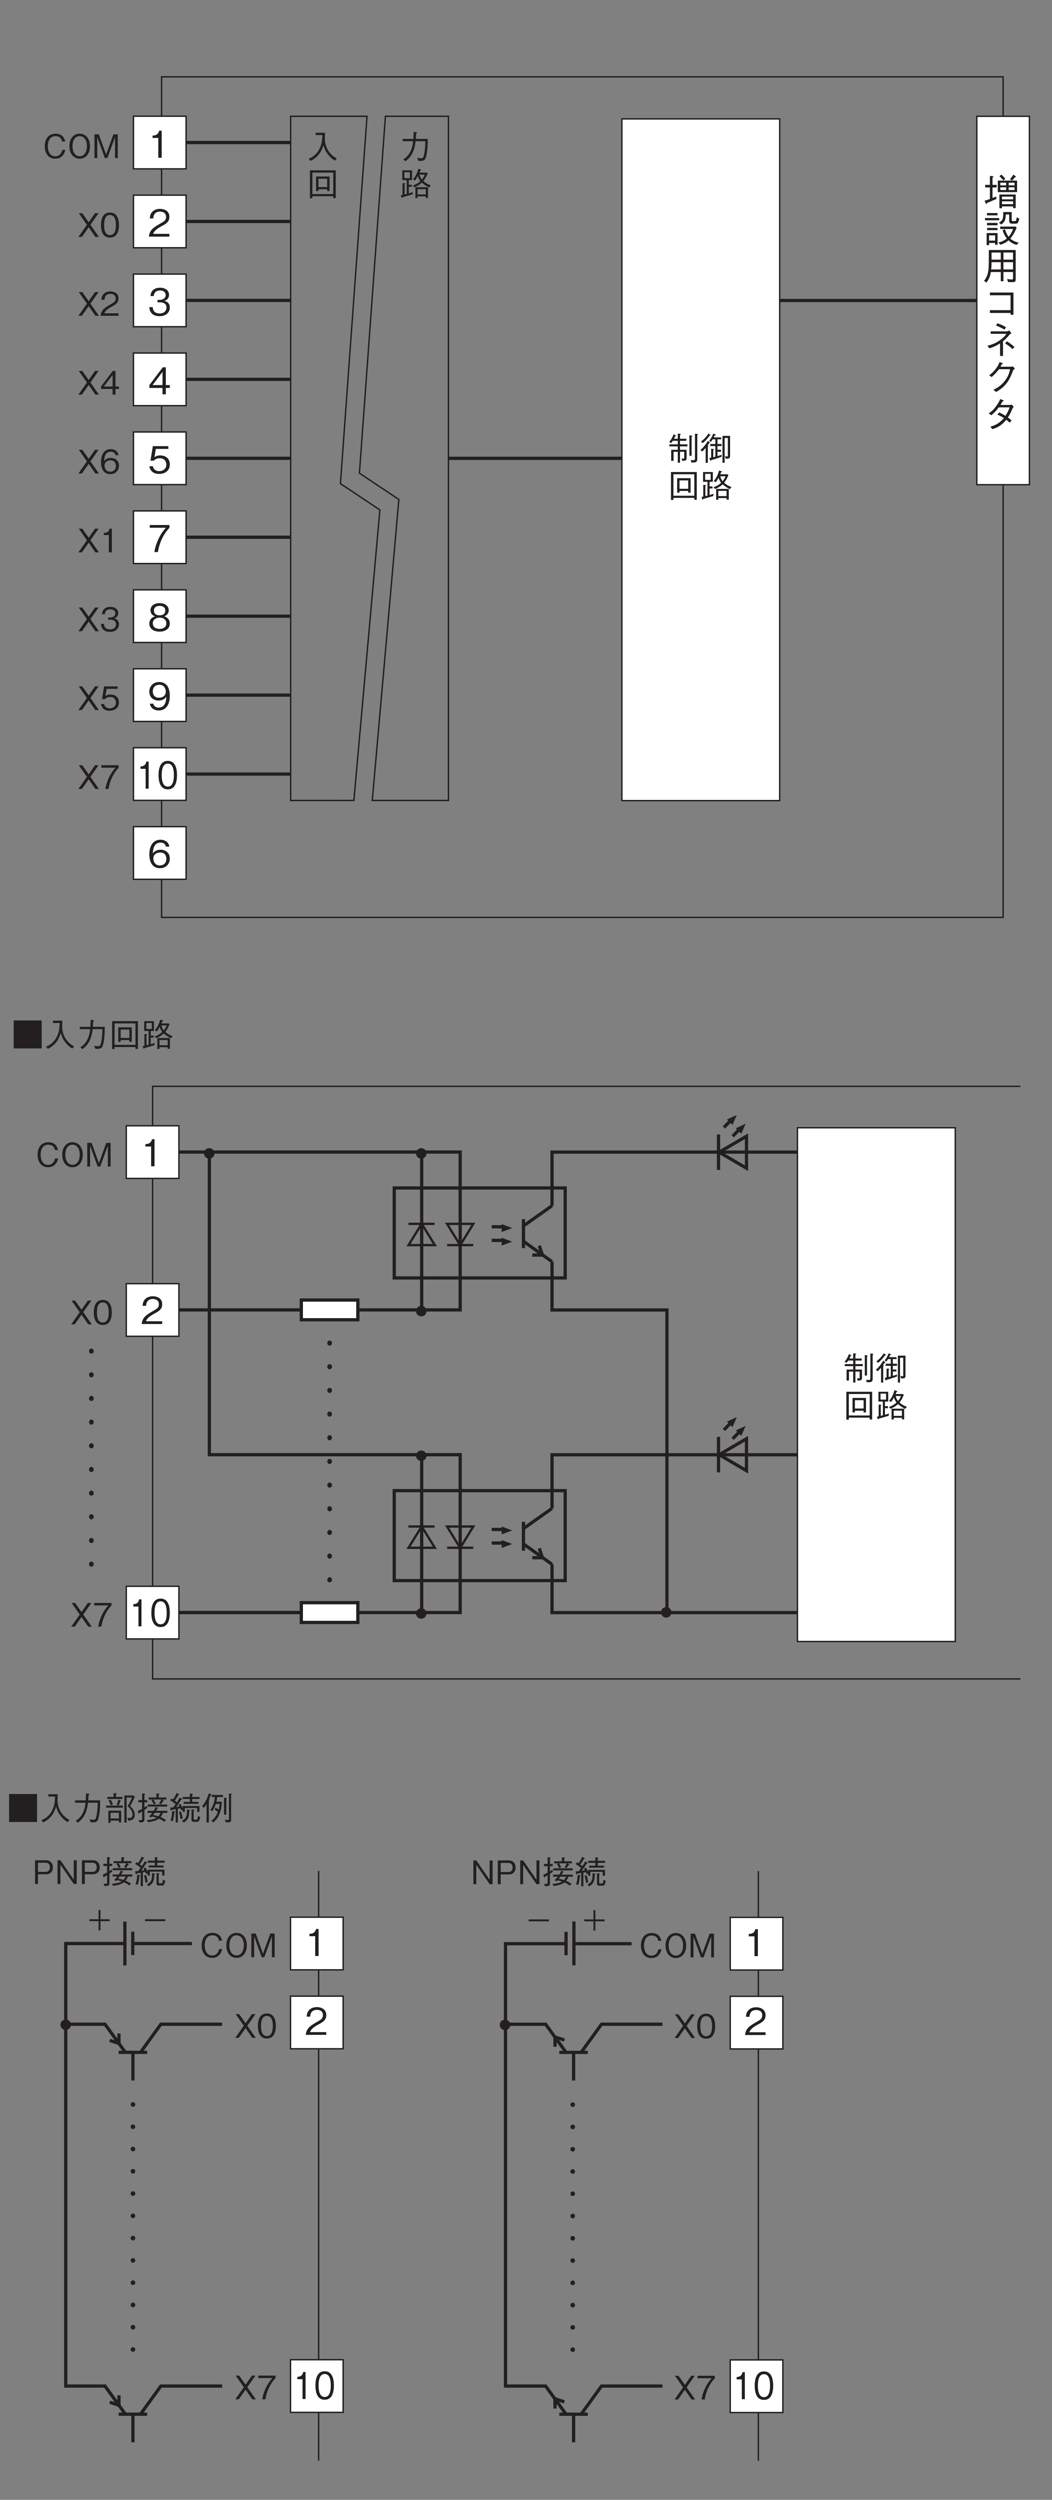 <?xml version="1.0" encoding="UTF-8"?>
<svg xmlns="http://www.w3.org/2000/svg" xmlns:xlink="http://www.w3.org/1999/xlink" width="226.77pt" height="538.59pt" viewBox="0 0 226.77 538.59" version="1.2">
<rect x="0" y="0" width="226.77" height="538.59" fill="#808080" stroke="none"/>
<defs>
<g>
<symbol overflow="visible" id="glyph0-0">
<path style="stroke:none;" d="M 0.797 0.953 L 7.188 0.953 L 7.188 -7.031 L 0.797 -7.031 Z M 4 -3.359 L 1.453 -6.625 L 6.531 -6.625 Z M 4.25 -3.031 L 6.781 -6.297 L 6.781 0.234 Z M 1.453 0.562 L 4 -2.703 L 6.531 0.562 Z M 1.203 -6.297 L 3.734 -3.031 L 1.203 0.234 Z M 1.203 -6.297 "/>
</symbol>
<symbol overflow="visible" id="glyph0-1">
<path style="stroke:none;" d="M 2.969 0 L 2.969 -5.828 L 2.422 -5.828 C 2.172 -4.859 1.531 -4.812 1 -4.781 L 1 -4.266 L 2.234 -4.266 L 2.234 0 Z M 2.969 0 "/>
</symbol>
<symbol overflow="visible" id="glyph0-2">
<path style="stroke:none;" d="M 4.719 -1.875 C 4.719 -3.141 3.844 -3.828 2.656 -3.828 C 1.953 -3.828 1.609 -3.594 1.406 -3.453 L 1.703 -5.234 L 4.406 -5.234 L 4.406 -5.828 L 1.062 -5.828 L 0.547 -2.703 L 1.297 -2.703 C 1.625 -3.141 2.203 -3.219 2.562 -3.219 C 3.875 -3.219 3.969 -2.125 3.969 -1.859 C 3.969 -0.922 3.234 -0.438 2.422 -0.438 C 1.75 -0.438 1.188 -0.812 1.062 -1.5 L 0.297 -1.5 C 0.484 -0.5 1.156 0.156 2.422 0.156 C 3.656 0.156 4.719 -0.531 4.719 -1.875 Z M 4.719 -1.875 "/>
</symbol>
<symbol overflow="visible" id="glyph0-3">
<path style="stroke:none;" d="M 4.625 0 L 4.625 -0.594 L 1.125 -0.594 C 1.281 -0.969 1.484 -1.469 2.953 -2.25 C 4.031 -2.812 4.625 -3.25 4.625 -4.281 C 4.625 -5.609 3.422 -5.984 2.594 -5.984 C 2.312 -5.984 1.469 -5.938 0.922 -5.328 C 0.453 -4.828 0.422 -4.25 0.406 -3.922 L 1.156 -3.922 C 1.172 -4.234 1.234 -5.391 2.609 -5.391 C 3.156 -5.391 3.906 -5.172 3.906 -4.25 C 3.906 -3.516 3.516 -3.297 2.641 -2.797 C 1.188 -1.969 0.328 -1.391 0.203 0 Z M 4.625 0 "/>
</symbol>
<symbol overflow="visible" id="glyph0-4">
<path style="stroke:none;" d="M 4.719 -1.922 C 4.719 -3.188 3.766 -3.828 2.719 -3.828 C 1.859 -3.828 1.359 -3.438 1.062 -3.031 C 1.078 -3.609 1.156 -5.359 2.703 -5.359 C 3.656 -5.359 3.812 -4.734 3.875 -4.5 L 4.625 -4.5 C 4.406 -5.641 3.453 -5.984 2.703 -5.984 C 1.25 -5.984 0.297 -4.859 0.297 -2.781 C 0.297 -1.766 0.609 0.156 2.609 0.156 C 3.906 0.156 4.719 -0.766 4.719 -1.922 Z M 3.969 -1.859 C 3.969 -0.969 3.406 -0.438 2.578 -0.438 C 1.5 -0.438 1.172 -1.328 1.172 -1.922 C 1.172 -2.812 1.891 -3.234 2.625 -3.234 C 3.016 -3.234 3.438 -3.125 3.688 -2.797 C 3.906 -2.5 3.969 -2.109 3.969 -1.859 Z M 3.969 -1.859 "/>
</symbol>
<symbol overflow="visible" id="glyph0-5">
<path style="stroke:none;" d="M 4.719 -1.375 L 4.719 -2 L 3.859 -2 L 3.859 -5.828 L 3.203 -5.828 L 0.312 -2 L 0.312 -1.375 L 3.141 -1.375 L 3.141 0 L 3.859 0 L 3.859 -1.375 Z M 3.141 -2 L 1 -2 L 3.141 -4.828 Z M 3.141 -2 "/>
</symbol>
<symbol overflow="visible" id="glyph0-6">
<path style="stroke:none;" d="M 4.641 -5.234 L 4.641 -5.828 L 0.391 -5.828 L 0.391 -5.234 L 3.859 -5.234 C 3.312 -4.578 2.828 -4.016 2.266 -2.812 C 1.859 -1.922 1.516 -0.984 1.391 0 L 2.156 0 C 2.453 -1.953 3.297 -3.797 4.641 -5.234 Z M 4.641 -5.234 "/>
</symbol>
<symbol overflow="visible" id="glyph0-7">
<path style="stroke:none;" d="M 4.719 -1.578 C 4.719 -2.703 3.781 -3.047 3.5 -3.141 C 4.141 -3.359 4.484 -3.875 4.484 -4.453 C 4.484 -5.281 3.812 -5.984 2.516 -5.984 C 1.25 -5.984 0.547 -5.312 0.547 -4.453 C 0.547 -3.859 0.891 -3.344 1.531 -3.141 C 1.25 -3.047 0.297 -2.703 0.297 -1.578 C 0.297 -0.594 1.078 0.156 2.516 0.156 C 3.906 0.156 4.719 -0.578 4.719 -1.578 Z M 3.734 -4.375 C 3.734 -3.547 3.047 -3.359 2.516 -3.359 C 1.953 -3.359 1.297 -3.562 1.297 -4.375 C 1.297 -5.188 1.953 -5.391 2.516 -5.391 C 3.078 -5.391 3.734 -5.188 3.734 -4.375 Z M 3.969 -1.625 C 3.969 -1.047 3.578 -0.438 2.516 -0.438 C 1.438 -0.438 1.047 -1.047 1.047 -1.625 C 1.047 -2.375 1.656 -2.859 2.516 -2.859 C 3.422 -2.859 3.969 -2.344 3.969 -1.625 Z M 3.969 -1.625 "/>
</symbol>
<symbol overflow="visible" id="glyph0-8">
<path style="stroke:none;" d="M 4.719 -3 C 4.719 -3.438 4.656 -4.438 4.203 -5.109 C 3.906 -5.531 3.359 -5.984 2.422 -5.984 C 1.125 -5.984 0.297 -5.062 0.297 -3.906 C 0.297 -2.641 1.25 -1.984 2.312 -1.984 C 3.375 -1.984 3.812 -2.594 3.969 -2.797 C 3.938 -2.219 3.859 -0.469 2.328 -0.469 C 1.375 -0.469 1.219 -1.109 1.156 -1.312 L 0.406 -1.312 C 0.609 -0.219 1.547 0.156 2.328 0.156 C 3.922 0.156 4.719 -1.172 4.719 -3 Z M 3.844 -3.906 C 3.844 -3.062 3.219 -2.594 2.391 -2.594 C 1.25 -2.594 1.047 -3.484 1.047 -3.969 C 1.047 -4.875 1.641 -5.391 2.438 -5.391 C 3.562 -5.391 3.844 -4.469 3.844 -3.906 Z M 3.844 -3.906 "/>
</symbol>
<symbol overflow="visible" id="glyph0-9">
<path style="stroke:none;" d="M 4.719 -1.703 C 4.719 -2.844 3.859 -3.062 3.531 -3.141 C 3.781 -3.219 4.547 -3.469 4.547 -4.469 C 4.547 -5.359 3.766 -5.984 2.609 -5.984 C 1.703 -5.984 0.656 -5.609 0.547 -4.188 L 1.266 -4.188 C 1.281 -4.422 1.312 -4.703 1.562 -4.984 C 1.812 -5.297 2.219 -5.391 2.594 -5.391 C 3.562 -5.391 3.828 -4.828 3.828 -4.391 C 3.828 -3.609 3.031 -3.359 2.578 -3.359 L 2.062 -3.359 L 2.062 -2.828 L 2.672 -2.828 C 3.297 -2.828 4 -2.562 4 -1.719 C 4 -1 3.5 -0.438 2.516 -0.438 C 1.125 -0.438 1.047 -1.5 1.031 -1.797 L 0.297 -1.797 C 0.328 -1.5 0.344 -1.078 0.672 -0.625 C 1.109 -0.016 1.844 0.156 2.5 0.156 C 3.906 0.156 4.719 -0.672 4.719 -1.703 Z M 4.719 -1.703 "/>
</symbol>
<symbol overflow="visible" id="glyph1-0">
<path style="stroke:none;" d="M 0.719 0.953 L 6.469 0.953 L 6.469 -7.031 L 0.719 -7.031 Z M 3.594 -3.359 L 1.312 -6.625 L 5.875 -6.625 Z M 3.828 -3.031 L 6.109 -6.297 L 6.109 0.234 Z M 1.312 0.562 L 3.594 -2.703 L 5.875 0.562 Z M 1.078 -6.297 L 3.359 -3.031 L 1.078 0.234 Z M 1.078 -6.297 "/>
</symbol>
<symbol overflow="visible" id="glyph1-1">
<path style="stroke:none;" d="M 2.672 0 L 2.672 -5.828 L 2.172 -5.828 C 1.953 -4.859 1.375 -4.812 0.906 -4.781 L 0.906 -4.266 L 2.016 -4.266 L 2.016 0 Z M 2.672 0 "/>
</symbol>
<symbol overflow="visible" id="glyph1-2">
<path style="stroke:none;" d="M 4.25 -2.922 C 4.25 -4.375 3.875 -5.984 2.266 -5.984 C 0.656 -5.984 0.266 -4.391 0.266 -2.922 C 0.266 -1.438 0.656 0.156 2.266 0.156 C 3.875 0.156 4.25 -1.453 4.25 -2.922 Z M 3.578 -2.922 C 3.578 -1.562 3.281 -0.438 2.266 -0.438 C 1.266 -0.438 0.953 -1.547 0.953 -2.922 C 0.953 -4.219 1.234 -5.391 2.266 -5.391 C 3.281 -5.391 3.578 -4.266 3.578 -2.922 Z M 3.578 -2.922 "/>
</symbol>
<symbol overflow="visible" id="glyph2-0">
<path style="stroke:none;" d="M 0.703 0.844 L 6.297 0.844 L 6.297 -6.156 L 0.703 -6.156 Z M 3.5 -2.953 L 1.281 -5.812 L 5.719 -5.812 Z M 3.719 -2.656 L 5.953 -5.516 L 5.953 0.203 Z M 1.281 0.484 L 3.5 -2.375 L 5.719 0.484 Z M 1.047 -5.516 L 3.281 -2.656 L 1.047 0.203 Z M 1.047 -5.516 "/>
</symbol>
<symbol overflow="visible" id="glyph2-1">
<path style="stroke:none;" d="M 4.609 0 L 2.781 -2.609 L 4.531 -5.109 L 3.766 -5.109 L 2.406 -3.156 L 1.016 -5.109 L 0.266 -5.109 L 2.016 -2.609 L 0.188 0 L 0.938 0 L 2.406 -2.078 L 3.844 0 Z M 4.609 0 "/>
</symbol>
<symbol overflow="visible" id="glyph2-2">
<path style="stroke:none;" d="M 4.047 0 L 4.047 -0.531 L 0.984 -0.531 C 1.125 -0.844 1.297 -1.281 2.594 -1.969 C 3.531 -2.469 4.047 -2.859 4.047 -3.766 C 4.047 -4.906 3 -5.25 2.281 -5.25 C 2.016 -5.25 1.281 -5.203 0.812 -4.672 C 0.406 -4.234 0.375 -3.734 0.344 -3.438 L 1.016 -3.438 C 1.031 -3.703 1.078 -4.719 2.281 -4.719 C 2.766 -4.719 3.422 -4.531 3.422 -3.719 C 3.422 -3.078 3.078 -2.891 2.312 -2.453 C 1.031 -1.734 0.281 -1.219 0.188 0 Z M 4.047 0 "/>
</symbol>
<symbol overflow="visible" id="glyph2-3">
<path style="stroke:none;" d="M 4.141 -1.219 L 4.141 -1.75 L 3.391 -1.75 L 3.391 -5.109 L 2.812 -5.109 L 0.266 -1.75 L 0.266 -1.219 L 2.766 -1.219 L 2.766 0 L 3.391 0 L 3.391 -1.219 Z M 2.766 -1.75 L 0.875 -1.75 L 2.766 -4.234 Z M 2.766 -1.75 "/>
</symbol>
<symbol overflow="visible" id="glyph2-4">
<path style="stroke:none;" d="M 4.141 -1.688 C 4.141 -2.797 3.297 -3.359 2.391 -3.359 C 1.625 -3.359 1.188 -3.016 0.938 -2.656 C 0.953 -3.172 1.016 -4.703 2.359 -4.703 C 3.203 -4.703 3.344 -4.141 3.391 -3.953 L 4.047 -3.953 C 3.859 -4.938 3.031 -5.25 2.359 -5.25 C 1.094 -5.25 0.266 -4.266 0.266 -2.438 C 0.266 -1.547 0.531 0.141 2.281 0.141 C 3.422 0.141 4.141 -0.672 4.141 -1.688 Z M 3.484 -1.625 C 3.484 -0.859 2.984 -0.391 2.266 -0.391 C 1.312 -0.391 1.031 -1.172 1.031 -1.688 C 1.031 -2.469 1.656 -2.844 2.297 -2.844 C 2.641 -2.844 3.016 -2.75 3.234 -2.453 C 3.438 -2.188 3.484 -1.859 3.484 -1.625 Z M 3.484 -1.625 "/>
</symbol>
<symbol overflow="visible" id="glyph2-5">
<path style="stroke:none;" d="M 2.609 0 L 2.609 -5.109 L 2.125 -5.109 C 1.906 -4.25 1.344 -4.219 0.875 -4.188 L 0.875 -3.734 L 1.953 -3.734 L 1.953 0 Z M 2.609 0 "/>
</symbol>
<symbol overflow="visible" id="glyph2-6">
<path style="stroke:none;" d="M 4.141 -1.5 C 4.141 -2.484 3.375 -2.688 3.094 -2.766 C 3.312 -2.828 3.984 -3.047 3.984 -3.906 C 3.984 -4.703 3.297 -5.25 2.281 -5.25 C 1.5 -5.25 0.578 -4.906 0.469 -3.672 L 1.109 -3.672 C 1.125 -3.875 1.156 -4.125 1.359 -4.375 C 1.594 -4.641 1.938 -4.719 2.281 -4.719 C 3.125 -4.719 3.359 -4.234 3.359 -3.844 C 3.359 -3.156 2.656 -2.953 2.266 -2.953 L 1.812 -2.953 L 1.812 -2.484 L 2.344 -2.484 C 2.891 -2.484 3.5 -2.25 3.5 -1.5 C 3.5 -0.875 3.078 -0.391 2.219 -0.391 C 0.984 -0.391 0.922 -1.312 0.906 -1.578 L 0.266 -1.578 C 0.281 -1.312 0.312 -0.938 0.594 -0.547 C 0.969 0 1.609 0.141 2.203 0.141 C 3.438 0.141 4.141 -0.594 4.141 -1.5 Z M 4.141 -1.5 "/>
</symbol>
<symbol overflow="visible" id="glyph2-7">
<path style="stroke:none;" d="M 4.141 -1.641 C 4.141 -2.766 3.359 -3.359 2.328 -3.359 C 1.703 -3.359 1.406 -3.156 1.234 -3.031 L 1.484 -4.578 L 3.859 -4.578 L 3.859 -5.109 L 0.938 -5.109 L 0.484 -2.359 L 1.141 -2.359 C 1.422 -2.75 1.922 -2.828 2.234 -2.828 C 3.391 -2.828 3.484 -1.875 3.484 -1.625 C 3.484 -0.812 2.844 -0.375 2.125 -0.375 C 1.547 -0.375 1.031 -0.703 0.938 -1.312 L 0.266 -1.312 C 0.422 -0.438 1.016 0.141 2.125 0.141 C 3.203 0.141 4.141 -0.469 4.141 -1.641 Z M 4.141 -1.641 "/>
</symbol>
<symbol overflow="visible" id="glyph2-8">
<path style="stroke:none;" d="M 4.078 -4.578 L 4.078 -5.109 L 0.344 -5.109 L 0.344 -4.578 L 3.391 -4.578 C 2.906 -4.016 2.484 -3.516 1.984 -2.469 C 1.625 -1.688 1.328 -0.859 1.219 0 L 1.891 0 C 2.156 -1.719 2.891 -3.328 4.078 -4.578 Z M 4.078 -4.578 "/>
</symbol>
<symbol overflow="visible" id="glyph2-9">
<path style="stroke:none;" d="M 1.375 -4.688 C 1.484 -4.891 1.547 -5.031 1.625 -5.234 C 1.719 -5.25 1.797 -5.266 1.797 -5.328 C 1.797 -5.375 1.781 -5.391 1.688 -5.453 L 1.281 -5.641 C 1.141 -5.281 0.922 -4.703 0.344 -4 L 0.734 -3.75 C 0.875 -3.906 0.969 -4.031 1.125 -4.25 L 2.188 -4.25 L 2.188 -3.484 L 0.375 -3.484 L 0.375 -3.047 L 2.188 -3.047 L 2.188 -2.312 L 0.766 -2.312 L 0.766 0.062 L 1.281 0.062 L 1.281 -1.875 L 2.188 -1.875 L 2.188 0.484 L 2.672 0.484 L 2.672 -1.875 L 3.578 -1.875 L 3.578 -0.656 C 3.578 -0.484 3.578 -0.406 3.422 -0.406 C 3.297 -0.406 3.109 -0.438 3.031 -0.453 L 3.125 0.062 C 3.969 0.062 4.094 -0.016 4.094 -0.609 L 4.094 -2.312 L 2.672 -2.312 L 2.672 -3.047 L 4.266 -3.047 L 4.266 -3.484 L 2.672 -3.484 L 2.672 -4.25 L 4.031 -4.25 L 4.031 -4.688 L 2.672 -4.688 L 2.672 -5.531 C 2.766 -5.578 2.828 -5.609 2.828 -5.688 C 2.828 -5.75 2.766 -5.75 2.703 -5.766 L 2.188 -5.797 L 2.188 -4.688 Z M 4.688 -1.016 L 5.172 -1.016 L 5.172 -5.141 C 5.25 -5.188 5.312 -5.234 5.312 -5.297 C 5.312 -5.344 5.25 -5.359 5.188 -5.375 L 4.688 -5.422 Z M 5.891 -0.422 C 5.891 -0.203 5.812 -0.062 5.531 -0.062 C 5.484 -0.062 5.078 -0.109 4.984 -0.109 L 5.109 0.438 C 5.844 0.422 5.953 0.422 6.156 0.297 C 6.359 0.172 6.391 -0.062 6.391 -0.391 L 6.391 -5.484 C 6.5 -5.562 6.531 -5.594 6.531 -5.656 C 6.531 -5.688 6.5 -5.719 6.422 -5.719 L 5.891 -5.781 Z M 5.891 -0.422 "/>
</symbol>
<symbol overflow="visible" id="glyph2-10">
<path style="stroke:none;" d="M 6.469 -1.016 L 6.469 -5.312 L 4.828 -5.312 L 4.828 0.484 L 5.297 0.484 L 5.297 -4.859 L 5.984 -4.859 L 5.984 -1.078 C 5.984 -0.938 5.984 -0.875 5.875 -0.875 C 5.688 -0.875 5.469 -0.906 5.359 -0.938 L 5.531 -0.406 C 6.391 -0.359 6.469 -0.531 6.469 -1.016 Z M 4.656 -1.234 C 4.469 -1.172 4.031 -1.031 3.75 -0.953 L 3.75 -1.891 L 4.516 -1.891 L 4.516 -2.328 L 3.75 -2.328 L 3.75 -3.109 L 4.641 -3.109 L 4.641 -3.562 L 3.75 -3.562 L 3.75 -4.562 L 4.547 -4.562 L 4.547 -4.984 L 2.938 -4.984 C 3.047 -5.188 3.078 -5.25 3.156 -5.406 C 3.312 -5.438 3.391 -5.453 3.391 -5.516 C 3.391 -5.547 3.375 -5.578 3.328 -5.594 L 2.844 -5.812 C 2.625 -5.25 2.344 -4.719 1.969 -4.266 L 2.328 -4.016 C 2.453 -4.156 2.516 -4.25 2.703 -4.562 L 3.297 -4.562 L 3.297 -3.562 L 2.203 -3.562 L 2.203 -3.109 L 3.297 -3.109 L 3.297 -0.828 C 3.109 -0.781 3.078 -0.766 2.844 -0.703 L 2.844 -2.266 C 2.938 -2.312 3 -2.359 3 -2.422 C 3 -2.484 2.906 -2.484 2.891 -2.484 L 2.391 -2.531 L 2.391 -0.609 C 2.156 -0.562 2.125 -0.547 1.984 -0.531 L 2.172 -0.031 C 2.203 0.047 2.219 0.062 2.266 0.062 C 2.312 0.062 2.328 0.031 2.375 -0.078 C 2.906 -0.234 3.609 -0.438 4.641 -0.812 Z M 2.266 -5.453 C 2.266 -5.5 2.219 -5.547 2.203 -5.547 L 1.797 -5.812 C 1.391 -5.156 0.844 -4.562 0.203 -4.094 L 0.547 -3.75 C 1.219 -4.234 1.719 -4.906 2.078 -5.375 C 2.188 -5.391 2.266 -5.406 2.266 -5.453 Z M 2.125 -3.828 C 2.125 -3.859 2.094 -3.906 2.078 -3.922 L 1.672 -4.25 C 1.344 -3.609 0.719 -2.797 0.078 -2.266 L 0.453 -1.938 C 0.75 -2.203 0.953 -2.422 1.203 -2.703 L 1.203 0.5 L 1.672 0.5 L 1.672 -3.016 C 1.703 -3.031 1.797 -3.094 1.797 -3.141 C 1.797 -3.188 1.781 -3.188 1.625 -3.266 C 1.781 -3.484 1.859 -3.594 1.938 -3.719 C 2 -3.719 2.125 -3.734 2.125 -3.828 Z M 2.125 -3.828 "/>
</symbol>
<symbol overflow="visible" id="glyph2-11">
<path style="stroke:none;" d="M 6.281 0.469 L 6.281 -5.516 L 0.719 -5.516 L 0.719 0.5 L 1.25 0.5 L 1.25 0.062 L 5.75 0.062 L 5.75 0.469 Z M 5.75 -0.406 L 1.25 -0.406 L 1.25 -5.031 L 5.75 -5.031 Z M 4.953 -1.062 L 4.953 -4.188 L 2.047 -4.188 L 2.047 -1.062 L 2.562 -1.062 L 2.562 -1.438 L 4.438 -1.438 L 4.438 -1.062 Z M 4.438 -1.906 L 2.562 -1.906 L 2.562 -3.703 L 4.438 -3.703 Z M 4.438 -1.906 "/>
</symbol>
<symbol overflow="visible" id="glyph2-12">
<path style="stroke:none;" d="M 6.766 -2.266 C 5.953 -2.609 5.594 -2.828 5.188 -3.203 C 5.578 -3.703 5.75 -4 6.109 -4.844 L 5.922 -5.031 L 4.344 -5.031 C 4.375 -5.094 4.516 -5.422 4.547 -5.484 C 4.625 -5.5 4.734 -5.516 4.734 -5.594 C 4.734 -5.625 4.688 -5.656 4.625 -5.672 L 4.109 -5.859 C 3.703 -4.484 3.297 -4 2.938 -3.562 L 3.375 -3.312 C 3.484 -3.453 3.688 -3.703 3.969 -4.281 C 4.109 -3.891 4.234 -3.594 4.531 -3.203 C 4.031 -2.688 3.312 -2.391 2.891 -2.219 L 3.25 -1.859 C 3.859 -2.109 4.297 -2.344 4.859 -2.859 C 5.203 -2.562 5.469 -2.328 6.422 -1.812 Z M 6.188 0.438 L 6.188 -1.875 L 3.469 -1.875 L 3.469 0.469 L 3.938 0.469 L 3.938 0.094 L 5.703 0.094 L 5.703 0.438 Z M 2.891 -0.844 C 2.641 -0.734 2.484 -0.672 2.047 -0.562 L 2.047 -1.969 L 2.688 -1.969 L 2.688 -2.406 L 2.047 -2.406 L 2.047 -3.406 L 2.75 -3.406 L 2.75 -5.516 L 0.641 -5.516 L 0.641 -3.406 L 1.594 -3.406 L 1.594 -0.438 C 1.547 -0.422 1.5 -0.406 1.141 -0.328 L 1.141 -2.5 C 1.188 -2.531 1.281 -2.594 1.281 -2.656 C 1.281 -2.703 1.234 -2.703 1.156 -2.719 L 0.688 -2.75 L 0.688 -0.219 C 0.625 -0.203 0.406 -0.156 0.312 -0.141 L 0.469 0.328 C 0.5 0.406 0.531 0.438 0.562 0.438 C 0.641 0.438 0.672 0.312 0.688 0.281 C 1.359 0.094 1.938 -0.062 2.859 -0.344 Z M 5.484 -4.594 C 5.328 -4.172 5.188 -3.938 4.859 -3.531 C 4.609 -3.875 4.484 -4.109 4.359 -4.594 Z M 5.703 -0.328 L 3.938 -0.328 L 3.938 -1.453 L 5.703 -1.453 Z M 2.281 -3.828 L 1.094 -3.828 L 1.094 -5.109 L 2.281 -5.109 Z M 2.281 -3.828 "/>
</symbol>
<symbol overflow="visible" id="glyph2-13">
<path style="stroke:none;" d="M 0.484 -5.672 L 0.484 0.359 L 6.516 0.359 L 6.516 -5.672 Z M 0.484 -5.672 "/>
</symbol>
<symbol overflow="visible" id="glyph2-14">
<path style="stroke:none;" d="M 6.516 -0.094 C 6.016 -0.359 5.094 -0.891 4.438 -2.172 C 4.109 -2.828 3.922 -3.688 3.938 -4.438 C 3.938 -4.531 3.953 -5.047 3.969 -5.172 C 3.969 -5.406 3.969 -5.5 3.969 -5.625 L 1.953 -5.625 L 1.953 -5.125 L 3.406 -5.125 C 3.375 -4.078 3.281 -3 2.641 -1.891 C 1.938 -0.672 0.938 -0.219 0.453 -0.016 L 0.844 0.453 C 2.578 -0.406 3.219 -1.625 3.625 -2.969 C 3.859 -2.219 4.031 -1.703 4.578 -1 C 5.188 -0.188 5.766 0.172 6.109 0.391 Z M 6.516 -0.094 "/>
</symbol>
<symbol overflow="visible" id="glyph2-15">
<path style="stroke:none;" d="M 1.297 0.516 C 2.766 -0.5 3.297 -1.984 3.516 -3.797 L 5.609 -3.797 C 5.594 -2.969 5.547 -2.188 5.422 -1.375 C 5.234 -0.281 5.109 -0.125 4.703 -0.125 C 4.422 -0.125 4.047 -0.172 3.828 -0.203 L 4.109 0.438 L 4.562 0.438 C 5.25 0.438 5.578 0.359 5.797 -0.578 C 6.125 -1.906 6.125 -3.438 6.125 -4.297 L 3.562 -4.297 C 3.594 -4.766 3.594 -4.812 3.641 -5.453 C 3.781 -5.531 3.828 -5.578 3.828 -5.641 C 3.828 -5.703 3.703 -5.719 3.688 -5.719 L 3.094 -5.812 C 3.062 -4.844 3.047 -4.516 3.031 -4.297 L 0.734 -4.297 L 0.734 -3.797 L 2.984 -3.797 C 2.703 -1.062 1.375 -0.219 0.859 0.109 Z M 1.297 0.516 "/>
</symbol>
<symbol overflow="visible" id="glyph2-16">
<path style="stroke:none;" d="M 4.141 -2.562 C 4.141 -3.828 3.766 -5.25 2.203 -5.25 C 0.641 -5.25 0.266 -3.844 0.266 -2.562 C 0.266 -1.266 0.641 0.141 2.203 0.141 C 3.766 0.141 4.141 -1.281 4.141 -2.562 Z M 3.484 -2.562 C 3.484 -1.359 3.188 -0.391 2.203 -0.391 C 1.219 -0.391 0.938 -1.359 0.938 -2.562 C 0.938 -3.703 1.203 -4.719 2.203 -4.719 C 3.188 -4.719 3.484 -3.734 3.484 -2.562 Z M 3.484 -2.562 "/>
</symbol>
<symbol overflow="visible" id="glyph2-17">
<path style="stroke:none;" d="M 4.875 -1.75 L 4.203 -1.75 C 4.141 -1.484 3.875 -0.375 2.688 -0.375 C 1.484 -0.375 1.094 -1.562 1.094 -2.547 C 1.094 -3.031 1.203 -4.719 2.75 -4.719 C 3.297 -4.719 4.016 -4.516 4.172 -3.562 L 4.844 -3.562 C 4.797 -3.766 4.719 -4.094 4.484 -4.438 C 4 -5.188 3.094 -5.25 2.766 -5.25 C 1.172 -5.25 0.438 -4.016 0.438 -2.562 C 0.438 -1.047 1.219 0.141 2.688 0.141 C 3.984 0.141 4.625 -0.688 4.875 -1.75 Z M 4.875 -1.75 "/>
</symbol>
<symbol overflow="visible" id="glyph2-18">
<path style="stroke:none;" d="M 4.875 -2.562 C 4.875 -4.172 3.969 -5.25 2.656 -5.25 C 1.344 -5.25 0.438 -4.172 0.438 -2.562 C 0.438 -0.922 1.344 0.141 2.656 0.141 C 3.969 0.141 4.875 -0.922 4.875 -2.562 Z M 4.219 -2.562 C 4.219 -1.297 3.641 -0.391 2.656 -0.391 C 1.688 -0.391 1.109 -1.281 1.109 -2.562 C 1.109 -3.828 1.688 -4.719 2.656 -4.719 C 3.641 -4.719 4.219 -3.828 4.219 -2.562 Z M 4.219 -2.562 "/>
</symbol>
<symbol overflow="visible" id="glyph2-19">
<path style="stroke:none;" d="M 5.562 0 L 5.562 -5.109 L 4.625 -5.109 L 3.047 -0.766 L 1.469 -5.109 L 0.531 -5.109 L 0.531 0 L 1.141 0 L 1.141 -4.5 L 2.766 0 L 3.328 0 L 4.969 -4.5 L 4.969 0 Z M 5.562 0 "/>
</symbol>
<symbol overflow="visible" id="glyph2-20">
<path style="stroke:none;" d="M 4.391 -3.578 C 4.391 -4.547 3.766 -5.109 2.922 -5.109 L 0.547 -5.109 L 0.547 0 L 1.172 0 L 1.172 -2.094 L 2.922 -2.094 C 3.859 -2.094 4.391 -2.719 4.391 -3.578 Z M 3.734 -3.594 C 3.734 -3.078 3.5 -2.609 2.844 -2.609 L 1.172 -2.609 L 1.172 -4.578 L 2.844 -4.578 C 3.438 -4.578 3.734 -4.203 3.734 -3.594 Z M 3.734 -3.594 "/>
</symbol>
<symbol overflow="visible" id="glyph2-21">
<path style="stroke:none;" d="M 4.734 0 L 4.734 -5.109 L 4.094 -5.109 L 4.094 -0.938 L 1.219 -5.109 L 0.594 -5.109 L 0.594 0 L 1.219 0 L 1.219 -4.172 L 4.094 0 Z M 4.734 0 "/>
</symbol>
<symbol overflow="visible" id="glyph2-22">
<path style="stroke:none;" d="M 4.109 -2.891 C 4.047 -2.688 3.938 -2.422 3.688 -2.047 L 2.375 -2.047 L 2.375 -1.609 L 3.375 -1.609 C 3.109 -1.266 2.891 -1.031 2.703 -0.859 L 3.094 -0.609 C 3.219 -0.734 3.234 -0.75 3.281 -0.812 C 3.453 -0.797 3.828 -0.719 4.312 -0.547 C 3.703 -0.188 2.828 -0.094 2.234 -0.062 L 2.453 0.391 C 3.547 0.281 4.281 0.031 4.812 -0.359 C 5.547 -0.047 5.781 0.172 5.938 0.312 L 6.359 -0.062 C 5.828 -0.406 5.406 -0.609 5.172 -0.703 C 5.469 -1.078 5.609 -1.406 5.672 -1.609 L 6.625 -1.609 L 6.625 -2.047 L 4.203 -2.047 C 4.328 -2.25 4.391 -2.375 4.484 -2.531 C 4.578 -2.547 4.656 -2.562 4.656 -2.625 C 4.656 -2.656 4.609 -2.688 4.547 -2.719 Z M 5.141 -1.609 C 5.078 -1.406 4.953 -1.141 4.703 -0.875 C 4.359 -1 3.938 -1.094 3.578 -1.156 C 3.703 -1.312 3.781 -1.422 3.906 -1.609 Z M 6.422 -4.484 L 6.422 -4.922 L 4.766 -4.922 L 4.766 -5.516 C 4.844 -5.547 4.938 -5.594 4.938 -5.656 C 4.938 -5.719 4.828 -5.719 4.797 -5.734 L 4.266 -5.781 L 4.266 -4.922 L 2.594 -4.922 L 2.594 -4.484 L 3.531 -4.484 L 3.203 -4.297 C 3.359 -4.094 3.547 -3.781 3.688 -3.438 L 4.125 -3.656 C 3.797 -4.25 3.719 -4.375 3.641 -4.484 L 5.328 -4.484 C 5.188 -4.141 4.969 -3.844 4.844 -3.672 L 5.25 -3.438 C 5.25 -3.438 5.281 -3.5 5.312 -3.531 C 5.5 -3.812 5.516 -3.844 5.688 -4.094 C 5.812 -4.109 5.906 -4.109 5.906 -4.172 C 5.906 -4.219 5.844 -4.25 5.812 -4.266 L 5.453 -4.484 Z M 2.422 -2.969 L 6.594 -2.969 L 6.594 -3.406 L 2.422 -3.406 Z M 2.281 -3.141 C 2.047 -3 1.953 -2.938 1.688 -2.766 L 1.688 -3.875 L 2.281 -3.875 L 2.281 -4.359 L 1.688 -4.359 L 1.688 -5.516 C 1.766 -5.562 1.844 -5.594 1.844 -5.656 C 1.844 -5.688 1.828 -5.734 1.719 -5.75 L 1.188 -5.797 L 1.188 -4.359 L 0.391 -4.359 L 0.391 -3.875 L 1.188 -3.875 L 1.188 -2.484 C 0.875 -2.312 0.547 -2.141 0.25 -2 L 0.406 -1.5 C 0.406 -1.438 0.438 -1.391 0.484 -1.391 C 0.562 -1.391 0.594 -1.516 0.609 -1.578 C 0.734 -1.656 0.922 -1.766 1.188 -1.922 L 1.188 -0.328 C 1.188 -0.156 1.188 -0.047 0.906 -0.047 C 0.75 -0.047 0.625 -0.062 0.438 -0.078 L 0.609 0.438 C 1.688 0.484 1.688 0.156 1.688 -0.281 L 1.688 -2.234 C 1.953 -2.422 2.078 -2.5 2.281 -2.641 Z M 2.281 -3.141 "/>
</symbol>
<symbol overflow="visible" id="glyph2-23">
<path style="stroke:none;" d="M 6.562 -1.812 L 6.562 -3.078 L 2.938 -3.078 L 2.938 -2.625 C 2.672 -3.203 2.531 -3.422 2.438 -3.562 L 2.047 -3.359 C 2.094 -3.281 2.094 -3.266 2.219 -2.984 C 2.062 -2.953 1.688 -2.891 1.547 -2.859 C 1.938 -3.375 2.281 -3.922 2.625 -4.469 C 2.781 -4.453 2.828 -4.453 2.828 -4.516 C 2.828 -4.562 2.797 -4.609 2.766 -4.641 L 2.297 -4.906 C 2.016 -4.375 1.891 -4.172 1.688 -3.875 C 1.5 -4.047 1.422 -4.109 1.234 -4.234 C 1.484 -4.578 1.812 -5.047 2.016 -5.469 C 2.094 -5.469 2.219 -5.484 2.219 -5.562 C 2.219 -5.594 2.156 -5.625 2.125 -5.641 L 1.641 -5.891 C 1.406 -5.344 1.219 -5 0.859 -4.5 C 0.859 -4.516 0.641 -4.641 0.531 -4.703 L 0.234 -4.312 C 0.547 -4.141 1 -3.844 1.406 -3.5 C 1.297 -3.344 1.156 -3.109 0.891 -2.781 C 0.594 -2.766 0.531 -2.766 0.234 -2.75 L 0.344 -2.188 C 0.359 -2.141 0.375 -2.078 0.438 -2.078 C 0.484 -2.078 0.547 -2.125 0.609 -2.266 C 0.766 -2.297 0.844 -2.312 1.438 -2.422 L 1.438 0.469 L 1.906 0.469 L 1.906 -2.5 C 1.953 -2.5 2.422 -2.609 2.422 -2.609 C 2.469 -2.5 2.578 -2.234 2.609 -2.156 L 2.938 -2.312 L 2.938 -1.812 L 3.406 -1.812 L 3.406 -2.656 L 6.062 -2.656 L 6.062 -1.812 Z M 1.297 -1.859 C 1.297 -1.938 1.281 -1.922 1.156 -1.938 L 0.672 -1.984 C 0.672 -1.703 0.672 -1.047 0.328 0.062 L 0.812 0.172 C 1.078 -0.672 1.141 -1.625 1.156 -1.734 C 1.219 -1.75 1.297 -1.797 1.297 -1.859 Z M 6.594 -4.594 L 6.594 -5.031 L 5 -5.031 L 5 -5.531 C 5.031 -5.562 5.141 -5.609 5.141 -5.672 C 5.141 -5.719 5.094 -5.734 5.016 -5.734 L 4.484 -5.781 L 4.484 -5.031 L 2.953 -5.031 L 2.953 -4.594 L 4.484 -4.594 L 4.484 -3.984 L 3.156 -3.984 L 3.156 -3.562 L 6.359 -3.562 L 6.359 -3.984 L 5 -3.984 L 5 -4.594 Z M 6.734 -0.688 L 6.25 -0.938 C 6.141 -0.172 6.062 -0.141 5.812 -0.141 L 5.516 -0.141 C 5.359 -0.141 5.312 -0.266 5.312 -0.406 L 5.312 -2.078 C 5.391 -2.094 5.484 -2.156 5.484 -2.219 C 5.484 -2.281 5.422 -2.281 5.328 -2.297 L 4.844 -2.328 L 4.844 -0.141 C 4.844 0.297 5.078 0.328 5.375 0.328 L 5.984 0.328 C 6.328 0.328 6.484 0.328 6.734 -0.688 Z M 4.516 -2.219 C 4.516 -2.266 4.484 -2.281 4.391 -2.281 L 3.859 -2.328 C 3.875 -2.188 3.875 -2.062 3.875 -1.938 C 3.875 -0.672 3.484 -0.25 2.75 0.094 L 3.188 0.484 C 4.047 -0.141 4.312 -0.422 4.375 -2.078 C 4.422 -2.109 4.516 -2.156 4.516 -2.219 Z M 2.938 -0.375 C 2.906 -0.656 2.844 -1.266 2.562 -1.938 L 2.156 -1.812 C 2.281 -1.406 2.375 -0.969 2.469 -0.281 Z M 2.938 -0.375 "/>
</symbol>
<symbol overflow="visible" id="glyph2-24">
<path style="stroke:none;" d="M 0.906 0.531 L 1.391 0.531 L 1.391 0.062 L 3.172 0.062 L 3.172 0.469 L 3.672 0.469 L 3.672 -2.078 L 0.906 -2.078 Z M 1.391 -0.406 L 1.391 -1.625 L 3.172 -1.625 L 3.172 -0.406 Z M 2.016 -5.047 L 0.688 -5.047 L 0.688 -4.594 L 3.938 -4.594 L 3.938 -5.047 L 2.562 -5.047 L 2.562 -5.594 C 2.609 -5.641 2.703 -5.688 2.703 -5.766 C 2.703 -5.812 2.609 -5.828 2.594 -5.828 L 2.016 -5.859 Z M 0.953 -4.281 C 1.203 -3.875 1.312 -3.578 1.438 -3.234 L 1.891 -3.438 C 1.75 -3.828 1.609 -4.125 1.391 -4.5 Z M 6.312 -5.359 L 4.359 -5.359 L 4.359 0.484 L 4.844 0.484 L 4.844 -4.906 L 6 -4.906 C 5.719 -4.25 5.453 -3.688 5.062 -3.062 C 5.422 -2.734 6.125 -2.062 6.125 -1.234 C 6.125 -1.062 6.062 -0.844 5.938 -0.688 C 5.797 -0.531 5.609 -0.5 5.344 -0.5 C 5.188 -0.5 5.094 -0.516 4.984 -0.531 L 5.188 0.078 C 5.766 0.047 6.594 -0.094 6.594 -1.156 C 6.594 -1.938 6.203 -2.562 5.594 -3.062 C 5.766 -3.359 6.078 -3.906 6.609 -5.062 Z M 3.109 -3.188 C 3.172 -3.312 3.297 -3.562 3.469 -4.094 C 3.547 -4.109 3.609 -4.141 3.609 -4.188 C 3.609 -4.234 3.547 -4.281 3.516 -4.281 L 3.062 -4.469 C 2.969 -4.109 2.875 -3.734 2.688 -3.406 L 3.078 -3.188 L 0.422 -3.188 L 0.422 -2.734 L 4.062 -2.734 L 4.062 -3.188 Z M 3.109 -3.188 "/>
</symbol>
<symbol overflow="visible" id="glyph2-25">
<path style="stroke:none;" d="M 0.516 -2.688 C 0.656 -2.859 0.797 -3.031 1.094 -3.516 L 1.094 0.469 L 1.594 0.469 L 1.594 -4.281 C 1.641 -4.344 1.734 -4.438 1.734 -4.469 C 1.734 -4.516 1.672 -4.578 1.641 -4.609 C 1.75 -4.812 1.797 -4.938 2.016 -5.469 C 2.094 -5.469 2.172 -5.484 2.172 -5.547 C 2.172 -5.594 2.094 -5.625 2.094 -5.641 L 1.594 -5.812 C 1.188 -4.5 0.688 -3.703 0.141 -3.062 Z M 4.859 -1.219 L 5.359 -1.219 L 5.359 -4.625 C 5.422 -4.672 5.469 -4.719 5.469 -4.75 C 5.469 -4.828 5.359 -4.844 5.344 -4.844 L 4.859 -4.859 Z M 3.219 -4.016 C 3.297 -4.406 3.344 -4.578 3.391 -5.016 L 4.641 -5.016 L 4.641 -5.469 L 2.219 -5.469 L 2.219 -5.016 L 2.891 -5.016 C 2.859 -4.766 2.812 -4.281 2.625 -3.672 C 2.375 -2.891 2.062 -2.438 1.875 -2.203 L 2.328 -2 C 2.766 -2.578 2.984 -3.219 3.078 -3.531 L 3.906 -3.531 C 3.859 -3.016 3.812 -2.719 3.703 -2.297 C 3.375 -2.547 3.234 -2.625 3.047 -2.719 L 2.828 -2.297 C 3.141 -2.141 3.297 -2.016 3.531 -1.781 C 3.141 -0.797 2.719 -0.375 2.141 0.094 L 2.531 0.453 C 2.859 0.172 3.359 -0.266 3.719 -1 C 4.234 -1.984 4.312 -2.906 4.391 -4.016 Z M 5.922 -0.281 C 5.922 -0.156 5.922 -0.078 5.719 -0.078 C 5.516 -0.078 5.234 -0.125 5.016 -0.156 L 5.25 0.422 L 5.812 0.422 C 6.359 0.422 6.391 0.219 6.391 -0.188 L 6.391 -5.531 C 6.469 -5.578 6.547 -5.625 6.547 -5.688 C 6.547 -5.734 6.469 -5.734 6.438 -5.734 L 5.922 -5.781 Z M 5.922 -0.281 "/>
</symbol>
<symbol overflow="visible" id="glyph3-0">
<path style="stroke:none;" d="M 0.594 0.719 L 5.406 0.719 L 5.406 -5.281 L 0.594 -5.281 Z M 3 -2.531 L 1.094 -4.984 L 4.906 -4.984 Z M 3.188 -2.281 L 5.094 -4.734 L 5.094 0.172 Z M 1.094 0.422 L 3 -2.031 L 4.906 0.422 Z M 0.906 -4.734 L 2.812 -2.281 L 0.906 0.172 Z M 0.906 -4.734 "/>
</symbol>
<symbol overflow="visible" id="glyph3-1">
<path style="stroke:none;" d="M 0.812 -1.984 L 2.797 -1.984 L 2.797 0 L 3.203 0 L 3.203 -1.984 L 5.188 -1.984 L 5.188 -2.391 L 3.203 -2.391 L 3.203 -4.375 L 2.797 -4.375 L 2.797 -2.391 L 0.812 -2.391 Z M 0.812 -1.984 "/>
</symbol>
<symbol overflow="visible" id="glyph3-2">
<path style="stroke:none;" d="M 0.812 -1.984 L 5.188 -1.984 L 5.188 -2.391 L 0.812 -2.391 Z M 0.812 -1.984 "/>
</symbol>
<symbol overflow="visible" id="glyph4-0">
<path style="stroke:none;" d="M 0.797 0.953 L 7.188 0.953 L 7.188 -7.031 L 0.797 -7.031 Z M 4 -3.359 L 1.453 -6.625 L 6.531 -6.625 Z M 4.25 -3.031 L 6.781 -6.297 L 6.781 0.234 Z M 1.453 0.562 L 4 -2.703 L 6.531 0.562 Z M 1.203 -6.297 L 3.734 -3.031 L 1.203 0.234 Z M 1.203 -6.297 "/>
</symbol>
<symbol overflow="visible" id="glyph4-1">
<path style="stroke:none;" d="M 7.359 -2.891 L 7.359 -5.375 L 6.281 -5.375 C 6.5 -5.609 6.672 -5.797 6.906 -6.109 C 7.047 -6.094 7.109 -6.094 7.109 -6.188 C 7.109 -6.234 7.062 -6.281 7.047 -6.297 L 6.578 -6.672 C 6.281 -6.203 6.047 -5.922 5.812 -5.688 L 6.266 -5.375 L 3.203 -5.375 L 3.203 -2.891 Z M 6.812 -4.344 L 5.547 -4.344 L 5.547 -4.922 L 6.812 -4.922 Z M 6.812 -3.344 L 5.547 -3.344 L 5.547 -3.922 L 6.812 -3.922 Z M 5 -4.344 L 3.75 -4.344 L 3.75 -4.922 L 5 -4.922 Z M 5 -3.344 L 3.75 -3.344 L 3.75 -3.922 L 5 -3.922 Z M 7.062 0.562 L 7.062 -2.375 L 3.547 -2.375 L 3.547 0.578 L 4.109 0.578 L 4.109 0.188 L 6.5 0.188 L 6.5 0.562 Z M 6.5 -1.344 L 4.109 -1.344 L 4.109 -1.922 L 6.5 -1.922 Z M 6.5 -0.297 L 4.109 -0.297 L 4.109 -0.906 L 6.5 -0.906 Z M 4.844 -5.75 C 4.703 -5.922 4.5 -6.188 3.969 -6.672 L 3.547 -6.312 C 3.922 -6 4.141 -5.75 4.391 -5.406 Z M 2.953 -3.891 L 2.953 -4.453 L 2.062 -4.453 L 2.062 -6.016 C 2.188 -6.078 2.266 -6.125 2.266 -6.203 C 2.266 -6.234 2.25 -6.312 2.094 -6.328 L 1.5 -6.391 L 1.5 -4.453 L 0.484 -4.453 L 0.484 -3.891 L 1.5 -3.891 L 1.5 -1.406 C 1.172 -1.281 0.844 -1.172 0.344 -1.031 L 0.625 -0.422 C 0.641 -0.375 0.672 -0.328 0.734 -0.328 C 0.797 -0.328 0.828 -0.391 0.875 -0.547 C 1.156 -0.672 2.578 -1.266 2.891 -1.406 L 2.891 -1.938 C 2.75 -1.875 2.344 -1.734 2.062 -1.625 L 2.062 -3.891 Z M 2.953 -3.891 "/>
</symbol>
<symbol overflow="visible" id="glyph4-2">
<path style="stroke:none;" d="M 1.328 0.078 L 2.625 0.078 L 2.625 0.469 L 3.156 0.469 L 3.156 -2.062 L 0.797 -2.062 L 0.797 0.547 L 1.328 0.547 Z M 2.625 -0.438 L 1.328 -0.438 L 1.328 -1.562 L 2.625 -1.562 Z M 3.141 -5.875 L 3.141 -6.375 L 0.875 -6.375 L 0.875 -5.875 Z M 0.438 -4.812 L 3.5 -4.812 L 3.5 -5.297 L 0.438 -5.297 Z M 0.875 -3.734 L 3.141 -3.734 L 3.141 -4.25 L 0.875 -4.25 Z M 0.891 -2.688 L 3.141 -2.688 L 3.141 -3.172 L 0.891 -3.172 Z M 3.719 -2.938 L 6.5 -2.938 C 6.234 -2.188 5.906 -1.703 5.531 -1.25 C 5.203 -1.688 5.016 -2.062 4.75 -2.875 L 4.234 -2.688 C 4.484 -1.781 4.906 -1.203 5.156 -0.891 C 4.703 -0.516 4.141 -0.203 3.312 -0.031 L 3.766 0.453 C 4.672 0.188 5.188 -0.203 5.516 -0.5 C 5.875 -0.141 6.422 0.25 7.266 0.5 L 7.719 0.016 C 7.484 -0.047 6.609 -0.25 5.891 -0.859 C 6.484 -1.562 6.938 -2.375 7.266 -3.234 L 7.094 -3.453 L 3.719 -3.453 Z M 7.297 -5.453 C 7.281 -5.359 7.234 -5.062 7.172 -4.891 C 7.141 -4.766 7.078 -4.641 6.922 -4.641 L 6.484 -4.641 C 6.25 -4.641 6.203 -4.688 6.203 -4.922 L 6.203 -6.594 L 4.375 -6.594 C 4.375 -5.141 4.312 -4.797 3.453 -4.297 L 3.922 -3.906 C 4.703 -4.406 4.891 -4.922 4.922 -6.062 L 5.656 -6.062 L 5.656 -4.688 C 5.656 -4.188 5.969 -4.078 6.297 -4.078 L 6.969 -4.078 C 7.438 -4.078 7.609 -4.156 7.844 -5.172 Z M 7.297 -5.453 "/>
</symbol>
<symbol overflow="visible" id="glyph4-3">
<path style="stroke:none;" d="M 7.062 -0.062 L 7.062 -6.406 L 1.266 -6.406 C 1.266 -3.844 1.266 -3.109 1.203 -2.344 C 1.141 -1.641 1.016 -0.766 0.25 0.234 L 0.734 0.625 C 1.328 -0.125 1.547 -0.781 1.719 -1.656 L 3.844 -1.656 L 3.844 0.328 L 4.422 0.328 L 4.422 -1.656 L 6.484 -1.656 L 6.484 -0.344 C 6.484 -0.188 6.469 -0.047 6.219 -0.047 C 5.922 -0.047 5.391 -0.125 5.203 -0.172 L 5.422 0.516 L 6.422 0.516 C 6.953 0.516 7.062 0.359 7.062 -0.062 Z M 6.484 -4.328 L 4.422 -4.328 L 4.422 -5.859 L 6.484 -5.859 Z M 6.484 -2.219 L 4.422 -2.219 L 4.422 -3.781 L 6.484 -3.781 Z M 3.844 -4.328 L 1.859 -4.328 L 1.859 -5.859 L 3.844 -5.859 Z M 3.844 -2.219 L 1.766 -2.219 C 1.828 -2.641 1.859 -2.984 1.859 -3.781 L 3.844 -3.781 Z M 3.844 -2.219 "/>
</symbol>
<symbol overflow="visible" id="glyph4-4">
<path style="stroke:none;" d="M 5.953 -0.828 L 5.953 -0.438 L 6.578 -0.438 L 6.578 -5.234 L 1.5 -5.234 L 1.5 -4.641 L 5.953 -4.641 L 5.953 -1.438 L 1.5 -1.438 L 1.5 -0.828 Z M 5.953 -0.828 "/>
</symbol>
<symbol overflow="visible" id="glyph4-5">
<path style="stroke:none;" d="M 3.688 0.438 L 4.328 0.438 L 4.328 -2.719 C 5.016 -3.281 5.438 -3.781 5.781 -4.203 C 5.875 -4.297 5.906 -4.312 6.156 -4.406 L 5.703 -5.062 C 5.625 -5.031 5.266 -4.859 5.156 -4.859 L 1.656 -4.859 L 1.656 -4.328 L 5.062 -4.328 C 4.844 -4 4.484 -3.516 3.578 -2.891 C 2.484 -2.141 1.688 -1.938 0.953 -1.766 L 1.406 -1.188 C 2.578 -1.594 3.031 -1.859 3.688 -2.266 Z M 2.844 -6.094 C 3.344 -5.906 3.969 -5.641 4.656 -5.234 L 4.969 -5.75 C 4.625 -5.969 3.906 -6.359 3.078 -6.594 Z M 4.781 -2.266 C 5.609 -1.75 6.047 -1.344 6.391 -1.031 L 6.797 -1.5 C 6.438 -1.828 5.75 -2.375 5.156 -2.719 Z M 4.781 -2.266 "/>
</symbol>
<symbol overflow="visible" id="glyph4-6">
<path style="stroke:none;" d="M 3.781 -5.234 C 3.891 -5.438 3.969 -5.609 4.062 -5.781 C 4.203 -5.797 4.312 -5.812 4.312 -5.891 C 4.312 -5.906 4.297 -5.984 4.156 -6.031 L 3.578 -6.234 C 3.469 -5.922 3.328 -5.516 2.828 -4.859 C 2.266 -4.094 1.781 -3.719 1.344 -3.391 L 1.875 -3 C 2.734 -3.75 3.094 -4.219 3.453 -4.688 L 5.859 -4.688 C 5.703 -4.016 5.5 -3.156 4.656 -2.109 C 3.781 -1.031 2.953 -0.609 2.25 -0.266 L 2.828 0.203 C 3.516 -0.188 3.906 -0.438 4.453 -0.953 C 5.391 -1.875 5.812 -2.625 6.469 -4.344 C 6.531 -4.484 6.578 -4.562 6.875 -4.828 L 6.5 -5.281 C 6.391 -5.25 6.344 -5.234 6.219 -5.234 Z M 3.781 -5.234 "/>
</symbol>
<symbol overflow="visible" id="glyph4-7">
<path style="stroke:none;" d="M 6.266 -5.062 C 6.125 -5.031 5.875 -4.984 5.734 -4.984 L 3.781 -4.984 C 4.062 -5.453 4.094 -5.5 4.203 -5.734 C 4.266 -5.734 4.469 -5.766 4.469 -5.859 C 4.469 -5.891 4.438 -5.953 4.344 -6 L 3.719 -6.266 C 3.609 -5.984 3.438 -5.531 2.891 -4.797 C 2.234 -3.859 1.75 -3.516 1.25 -3.172 L 1.781 -2.766 C 2.141 -3.047 2.656 -3.453 3.406 -4.469 L 5.75 -4.469 C 5.625 -4.062 5.406 -3.5 4.859 -2.641 C 4.641 -2.781 4.234 -3.031 3.5 -3.391 L 3.125 -2.906 C 3.766 -2.625 4.094 -2.438 4.516 -2.156 C 4.203 -1.812 3.859 -1.406 3.188 -0.984 C 2.516 -0.562 2.016 -0.438 1.609 -0.328 L 2.016 0.234 C 2.5 0.078 3.047 -0.078 3.75 -0.578 C 4.406 -1.031 4.75 -1.469 5.031 -1.797 C 5.25 -1.641 5.406 -1.5 5.75 -1.172 L 6.172 -1.641 C 5.922 -1.891 5.656 -2.094 5.375 -2.281 C 5.719 -2.797 5.844 -3 6.422 -4.328 C 6.469 -4.391 6.484 -4.422 6.641 -4.531 Z M 6.266 -5.062 "/>
</symbol>
</g>
</defs>
<g id="surface1">
<path style="fill:none;stroke-width:7;stroke-linecap:butt;stroke-linejoin:miter;stroke:rgb(13.73%,12.16%,12.549%);stroke-opacity:1;stroke-miterlimit:4;" d="M 451.317 2897.223 L 451.317 2246.955 L 991.982 2246.955 L 991.982 1906.845 L 385.625 1906.845 " transform="matrix(0.1,0,0,-0.1,-0,538.112)"/>
<path style="fill:none;stroke-width:3;stroke-linecap:butt;stroke-linejoin:miter;stroke:rgb(13.73%,12.16%,12.549%);stroke-opacity:1;stroke-miterlimit:4;" d="M 348.322 3404.573 L 2162.308 3404.573 L 2162.308 5215.588 L 348.322 5215.588 Z M 348.322 3404.573 " transform="matrix(0.1,0,0,-0.1,-0,538.112)"/>
<path style="fill-rule:nonzero;fill:rgb(100%,100%,100%);fill-opacity:1;stroke-width:3;stroke-linecap:butt;stroke-linejoin:miter;stroke:rgb(13.73%,12.16%,12.549%);stroke-opacity:1;stroke-miterlimit:4;" d="M 287.713 5017.34 L 401.11 5017.34 L 401.11 5130.736 L 287.713 5130.736 Z M 287.713 5017.34 " transform="matrix(0.1,0,0,-0.1,-0,538.112)"/>
<g style="fill:rgb(13.73%,12.16%,12.549%);fill-opacity:1;">
  <use xlink:href="#glyph0-1" x="31.888" y="33.989"/>
</g>
<path style="fill-rule:nonzero;fill:rgb(100%,100%,100%);fill-opacity:1;stroke-width:3;stroke-linecap:butt;stroke-linejoin:miter;stroke:rgb(13.73%,12.16%,12.549%);stroke-opacity:1;stroke-miterlimit:4;" d="M 287.713 4337.041 L 401.11 4337.041 L 401.11 4450.437 L 287.713 4450.437 Z M 287.713 4337.041 " transform="matrix(0.1,0,0,-0.1,-0,538.112)"/>
<g style="fill:rgb(13.73%,12.16%,12.549%);fill-opacity:1;">
  <use xlink:href="#glyph0-2" x="31.888" y="101.95"/>
</g>
<path style="fill-rule:nonzero;fill:rgb(100%,100%,100%);fill-opacity:1;stroke-width:3;stroke-linecap:butt;stroke-linejoin:miter;stroke:rgb(13.73%,12.16%,12.549%);stroke-opacity:1;stroke-miterlimit:4;" d="M 287.713 4847.285 L 401.11 4847.285 L 401.11 4960.642 L 287.713 4960.642 Z M 287.713 4847.285 " transform="matrix(0.1,0,0,-0.1,-0,538.112)"/>
<g style="fill:rgb(13.73%,12.16%,12.549%);fill-opacity:1;">
  <use xlink:href="#glyph0-3" x="31.888" y="50.979"/>
</g>
<path style="fill-rule:nonzero;fill:rgb(100%,100%,100%);fill-opacity:1;stroke-width:3;stroke-linecap:butt;stroke-linejoin:miter;stroke:rgb(13.73%,12.16%,12.549%);stroke-opacity:1;stroke-miterlimit:4;" d="M 287.713 3486.688 L 401.11 3486.688 L 401.11 3600.084 L 287.713 3600.084 Z M 287.713 3486.688 " transform="matrix(0.1,0,0,-0.1,-0,538.112)"/>
<g style="fill:rgb(13.73%,12.16%,12.549%);fill-opacity:1;">
  <use xlink:href="#glyph0-4" x="31.888" y="186.899"/>
</g>
<path style="fill-rule:nonzero;fill:rgb(100%,100%,100%);fill-opacity:1;stroke-width:3;stroke-linecap:butt;stroke-linejoin:miter;stroke:rgb(13.73%,12.16%,12.549%);stroke-opacity:1;stroke-miterlimit:4;" d="M 287.713 4507.136 L 401.11 4507.136 L 401.11 4620.493 L 287.713 4620.493 Z M 287.713 4507.136 " transform="matrix(0.1,0,0,-0.1,-0,538.112)"/>
<g style="fill:rgb(13.73%,12.16%,12.549%);fill-opacity:1;">
  <use xlink:href="#glyph0-5" x="31.888" y="84.96"/>
</g>
<path style="fill-rule:nonzero;fill:rgb(100%,100%,100%);fill-opacity:1;stroke-width:3;stroke-linecap:butt;stroke-linejoin:miter;stroke:rgb(13.73%,12.16%,12.549%);stroke-opacity:1;stroke-miterlimit:4;" d="M 287.713 4166.947 L 401.11 4166.947 L 401.11 4280.343 L 287.713 4280.343 Z M 287.713 4166.947 " transform="matrix(0.1,0,0,-0.1,-0,538.112)"/>
<g style="fill:rgb(13.73%,12.16%,12.549%);fill-opacity:1;">
  <use xlink:href="#glyph0-6" x="31.888" y="118.941"/>
</g>
<path style="fill-rule:nonzero;fill:rgb(100%,100%,100%);fill-opacity:1;stroke-width:3;stroke-linecap:butt;stroke-linejoin:miter;stroke:rgb(13.73%,12.16%,12.549%);stroke-opacity:1;stroke-miterlimit:4;" d="M 287.713 3996.892 L 401.11 3996.892 L 401.11 4110.288 L 287.713 4110.288 Z M 287.713 3996.892 " transform="matrix(0.1,0,0,-0.1,-0,538.112)"/>
<g style="fill:rgb(13.73%,12.16%,12.549%);fill-opacity:1;">
  <use xlink:href="#glyph0-7" x="31.888" y="135.931"/>
</g>
<path style="fill-rule:nonzero;fill:rgb(100%,100%,100%);fill-opacity:1;stroke-width:3;stroke-linecap:butt;stroke-linejoin:miter;stroke:rgb(13.73%,12.16%,12.549%);stroke-opacity:1;stroke-miterlimit:4;" d="M 287.713 3826.798 L 401.11 3826.798 L 401.11 3940.194 L 287.713 3940.194 Z M 287.713 3826.798 " transform="matrix(0.1,0,0,-0.1,-0,538.112)"/>
<g style="fill:rgb(13.73%,12.16%,12.549%);fill-opacity:1;">
  <use xlink:href="#glyph0-8" x="31.888" y="152.921"/>
</g>
<path style="fill-rule:nonzero;fill:rgb(100%,100%,100%);fill-opacity:1;stroke-width:3;stroke-linecap:butt;stroke-linejoin:miter;stroke:rgb(13.73%,12.16%,12.549%);stroke-opacity:1;stroke-miterlimit:4;" d="M 287.713 3656.743 L 401.11 3656.743 L 401.11 3770.139 L 287.713 3770.139 Z M 287.713 3656.743 " transform="matrix(0.1,0,0,-0.1,-0,538.112)"/>
<g style="fill:rgb(13.73%,12.16%,12.549%);fill-opacity:1;">
  <use xlink:href="#glyph1-1" x="29.375" y="169.912"/>
  <use xlink:href="#glyph1-2" x="33.906" y="169.912"/>
</g>
<g style="fill:rgb(13.73%,12.16%,12.549%);fill-opacity:1;">
  <use xlink:href="#glyph2-1" x="16.714" y="68.033"/>
  <use xlink:href="#glyph2-2" x="21.504" y="68.033"/>
</g>
<g style="fill:rgb(13.73%,12.16%,12.549%);fill-opacity:1;">
  <use xlink:href="#glyph2-1" x="16.714" y="85.024"/>
  <use xlink:href="#glyph2-3" x="21.504" y="85.024"/>
</g>
<g style="fill:rgb(13.73%,12.16%,12.549%);fill-opacity:1;">
  <use xlink:href="#glyph2-1" x="16.714" y="102.014"/>
  <use xlink:href="#glyph2-4" x="21.504" y="102.014"/>
</g>
<g style="fill:rgb(13.73%,12.16%,12.549%);fill-opacity:1;">
  <use xlink:href="#glyph2-1" x="16.714" y="119.009"/>
  <use xlink:href="#glyph2-5" x="21.504" y="119.009"/>
</g>
<g style="fill:rgb(13.73%,12.16%,12.549%);fill-opacity:1;">
  <use xlink:href="#glyph2-1" x="16.714" y="135.998"/>
  <use xlink:href="#glyph2-6" x="21.504" y="135.998"/>
</g>
<g style="fill:rgb(13.73%,12.16%,12.549%);fill-opacity:1;">
  <use xlink:href="#glyph2-1" x="16.714" y="152.99"/>
  <use xlink:href="#glyph2-7" x="21.504" y="152.99"/>
</g>
<g style="fill:rgb(13.73%,12.16%,12.549%);fill-opacity:1;">
  <use xlink:href="#glyph2-1" x="16.714" y="169.981"/>
  <use xlink:href="#glyph2-8" x="21.504" y="169.981"/>
</g>
<path style="fill-rule:nonzero;fill:rgb(100%,100%,100%);fill-opacity:1;stroke-width:3;stroke-linecap:butt;stroke-linejoin:miter;stroke:rgb(13.73%,12.16%,12.549%);stroke-opacity:1;stroke-miterlimit:4;" d="M 1340.577 3656.195 L 1680.687 3656.195 L 1680.687 5124.949 L 1340.577 5124.949 Z M 1340.577 3656.195 " transform="matrix(0.1,0,0,-0.1,-0,538.112)"/>
<g style="fill:rgb(13.73%,12.16%,12.549%);fill-opacity:1;">
  <use xlink:href="#glyph2-9" x="143.915" y="99.219"/>
  <use xlink:href="#glyph2-10" x="150.908" y="99.219"/>
</g>
<g style="fill:rgb(13.73%,12.16%,12.549%);fill-opacity:1;">
  <use xlink:href="#glyph2-11" x="143.915" y="107.211"/>
  <use xlink:href="#glyph2-12" x="150.908" y="107.211"/>
</g>
<g style="fill:rgb(13.73%,12.16%,12.549%);fill-opacity:1;">
  <use xlink:href="#glyph2-13" x="2.47" y="225.525"/>
  <use xlink:href="#glyph2-14" x="9.463" y="225.525"/>
  <use xlink:href="#glyph2-15" x="16.456" y="225.525"/>
  <use xlink:href="#glyph2-11" x="23.449" y="225.525"/>
  <use xlink:href="#glyph2-12" x="30.442" y="225.525"/>
</g>
<g style="fill:rgb(13.73%,12.16%,12.549%);fill-opacity:1;">
  <use xlink:href="#glyph2-1" x="16.714" y="51.043"/>
  <use xlink:href="#glyph2-16" x="21.504" y="51.043"/>
</g>
<path style="fill-rule:nonzero;fill:rgb(100%,100%,100%);fill-opacity:1;stroke-width:3;stroke-linecap:butt;stroke-linejoin:miter;stroke:rgb(13.73%,12.16%,12.549%);stroke-opacity:1;stroke-miterlimit:4;" d="M 287.713 4677.191 L 401.11 4677.191 L 401.11 4790.587 L 287.713 4790.587 Z M 287.713 4677.191 " transform="matrix(0.1,0,0,-0.1,-0,538.112)"/>
<g style="fill:rgb(13.73%,12.16%,12.549%);fill-opacity:1;">
  <use xlink:href="#glyph0-9" x="31.888" y="67.969"/>
</g>
<path style="fill:none;stroke-width:7;stroke-linecap:butt;stroke-linejoin:miter;stroke:rgb(13.73%,12.16%,12.549%);stroke-opacity:1;stroke-miterlimit:4;" d="M 626.025 3713.402 L 401.11 3713.402 " transform="matrix(0.1,0,0,-0.1,-0,538.112)"/>
<path style="fill:none;stroke-width:7;stroke-linecap:butt;stroke-linejoin:miter;stroke:rgb(13.73%,12.16%,12.549%);stroke-opacity:1;stroke-miterlimit:4;" d="M 626.025 3883.496 L 401.11 3883.496 " transform="matrix(0.1,0,0,-0.1,-0,538.112)"/>
<path style="fill:none;stroke-width:7;stroke-linecap:butt;stroke-linejoin:miter;stroke:rgb(13.73%,12.16%,12.549%);stroke-opacity:1;stroke-miterlimit:4;" d="M 626.025 4053.59 L 401.11 4053.59 " transform="matrix(0.1,0,0,-0.1,-0,538.112)"/>
<path style="fill:none;stroke-width:7;stroke-linecap:butt;stroke-linejoin:miter;stroke:rgb(13.73%,12.16%,12.549%);stroke-opacity:1;stroke-miterlimit:4;" d="M 626.025 4223.645 L 401.11 4223.645 " transform="matrix(0.1,0,0,-0.1,-0,538.112)"/>
<path style="fill:none;stroke-width:7;stroke-linecap:butt;stroke-linejoin:miter;stroke:rgb(13.73%,12.16%,12.549%);stroke-opacity:1;stroke-miterlimit:4;" d="M 626.025 4393.739 L 401.11 4393.739 " transform="matrix(0.1,0,0,-0.1,-0,538.112)"/>
<path style="fill:none;stroke-width:7;stroke-linecap:butt;stroke-linejoin:miter;stroke:rgb(13.73%,12.16%,12.549%);stroke-opacity:1;stroke-miterlimit:4;" d="M 626.025 4563.834 L 401.11 4563.834 " transform="matrix(0.1,0,0,-0.1,-0,538.112)"/>
<path style="fill:none;stroke-width:7;stroke-linecap:butt;stroke-linejoin:miter;stroke:rgb(13.73%,12.16%,12.549%);stroke-opacity:1;stroke-miterlimit:4;" d="M 626.025 4733.889 L 401.11 4733.889 " transform="matrix(0.1,0,0,-0.1,-0,538.112)"/>
<path style="fill:none;stroke-width:3;stroke-linecap:butt;stroke-linejoin:miter;stroke:rgb(13.73%,12.16%,12.549%);stroke-opacity:1;stroke-miterlimit:4;" d="M 830.803 5130.58 L 774.769 4361.676 L 859.777 4304.978 L 802.454 3656.508 L 966.683 3656.508 L 966.683 5130.58 Z M 830.803 5130.58 " transform="matrix(0.1,0,0,-0.1,-0,538.112)"/>
<g style="fill:rgb(13.73%,12.16%,12.549%);fill-opacity:1;">
  <use xlink:href="#glyph2-15" x="86.077" y="34.222"/>
</g>
<g style="fill:rgb(13.73%,12.16%,12.549%);fill-opacity:1;">
  <use xlink:href="#glyph2-12" x="86.077" y="42.214"/>
</g>
<path style="fill:none;stroke-width:3;stroke-linecap:butt;stroke-linejoin:miter;stroke:rgb(13.73%,12.16%,12.549%);stroke-opacity:1;stroke-miterlimit:4;" d="M 762.804 3656.508 L 818.877 4282.455 L 733.829 4339.153 L 791.153 5130.58 L 626.533 5130.58 L 626.533 3656.469 Z M 762.804 3656.508 " transform="matrix(0.1,0,0,-0.1,-0,538.112)"/>
<g style="fill:rgb(13.73%,12.16%,12.549%);fill-opacity:1;">
  <use xlink:href="#glyph2-14" x="66.086" y="34.222"/>
</g>
<g style="fill:rgb(13.73%,12.16%,12.549%);fill-opacity:1;">
  <use xlink:href="#glyph2-11" x="66.086" y="42.214"/>
</g>
<path style="fill:none;stroke-width:7;stroke-linecap:butt;stroke-linejoin:miter;stroke:rgb(13.73%,12.16%,12.549%);stroke-opacity:1;stroke-miterlimit:4;" d="M 626.025 5074.038 L 401.11 5074.038 " transform="matrix(0.1,0,0,-0.1,-0,538.112)"/>
<path style="fill:none;stroke-width:7;stroke-linecap:butt;stroke-linejoin:miter;stroke:rgb(13.73%,12.16%,12.549%);stroke-opacity:1;stroke-miterlimit:4;" d="M 1340.342 4393.622 L 966.683 4393.622 " transform="matrix(0.1,0,0,-0.1,-0,538.112)"/>
<path style="fill:none;stroke-width:3;stroke-linecap:butt;stroke-linejoin:miter;stroke:rgb(13.73%,12.16%,12.549%);stroke-opacity:1;stroke-miterlimit:4;" d="M 686.868 1350.187 L 686.868 79.759 " transform="matrix(0.1,0,0,-0.1,-0,538.112)"/>
<path style="fill-rule:nonzero;fill:rgb(100%,100%,100%);fill-opacity:1;stroke-width:3;stroke-linecap:butt;stroke-linejoin:miter;stroke:rgb(13.73%,12.16%,12.549%);stroke-opacity:1;stroke-miterlimit:4;" d="M 626.26 1137.119 L 739.656 1137.119 L 739.656 1250.516 L 626.26 1250.516 Z M 626.26 1137.119 " transform="matrix(0.1,0,0,-0.1,-0,538.112)"/>
<g style="fill:rgb(13.73%,12.16%,12.549%);fill-opacity:1;">
  <use xlink:href="#glyph0-1" x="65.707" y="421.419"/>
</g>
<path style="fill-rule:nonzero;fill:rgb(100%,100%,100%);fill-opacity:1;stroke-width:3;stroke-linecap:butt;stroke-linejoin:miter;stroke:rgb(13.73%,12.16%,12.549%);stroke-opacity:1;stroke-miterlimit:4;" d="M 626.26 183.692 L 739.656 183.692 L 739.656 297.089 L 626.26 297.089 Z M 626.26 183.692 " transform="matrix(0.1,0,0,-0.1,-0,538.112)"/>
<g style="fill:rgb(13.73%,12.16%,12.549%);fill-opacity:1;">
  <use xlink:href="#glyph1-1" x="63.194" y="516.867"/>
  <use xlink:href="#glyph1-2" x="67.725" y="516.867"/>
</g>
<g style="fill:rgb(13.73%,12.16%,12.549%);fill-opacity:1;">
  <use xlink:href="#glyph2-1" x="50.534" y="439.053"/>
  <use xlink:href="#glyph2-16" x="55.324" y="439.053"/>
</g>
<path style=" stroke:none;fill-rule:nonzero;fill:rgb(13.73%,12.16%,12.549%);fill-opacity:1;" d="M 14.16 437.359 C 14.785 437.359 15.289 436.852 15.289 436.227 C 15.289 435.602 14.785 435.094 14.16 435.094 C 13.531 435.094 13.027 435.602 13.027 436.227 C 13.027 436.852 13.531 437.359 14.16 437.359 "/>
<path style="fill:none;stroke-width:10;stroke-linecap:round;stroke-linejoin:miter;stroke:rgb(13.73%,12.16%,12.549%);stroke-opacity:1;stroke-miterlimit:4;" d="M 286.619 847.021 L 286.619 847.021 " transform="matrix(0.1,0,0,-0.1,-0,538.112)"/>
<path style="fill:none;stroke-width:10;stroke-linecap:round;stroke-linejoin:miter;stroke:rgb(13.73%,12.16%,12.549%);stroke-opacity:1;stroke-dasharray:0,47.988;stroke-miterlimit:4;" d="M 286.619 799.043 L 286.619 343.151 " transform="matrix(0.1,0,0,-0.1,-0,538.112)"/>
<path style="fill:none;stroke-width:10;stroke-linecap:round;stroke-linejoin:miter;stroke:rgb(13.73%,12.16%,12.549%);stroke-opacity:1;stroke-miterlimit:4;" d="M 286.619 319.142 L 286.619 319.142 " transform="matrix(0.1,0,0,-0.1,-0,538.112)"/>
<g style="fill:rgb(13.73%,12.16%,12.549%);fill-opacity:1;">
  <use xlink:href="#glyph2-17" x="43.03" y="421.682"/>
  <use xlink:href="#glyph2-18" x="48.338" y="421.682"/>
  <use xlink:href="#glyph2-19" x="53.645" y="421.682"/>
</g>
<path style="fill-rule:nonzero;fill:rgb(100%,100%,100%);fill-opacity:1;stroke-width:3;stroke-linecap:butt;stroke-linejoin:miter;stroke:rgb(13.73%,12.16%,12.549%);stroke-opacity:1;stroke-miterlimit:4;" d="M 626.26 967.064 L 739.656 967.064 L 739.656 1080.421 L 626.26 1080.421 Z M 626.26 967.064 " transform="matrix(0.1,0,0,-0.1,-0,538.112)"/>
<g style="fill:rgb(13.73%,12.16%,12.549%);fill-opacity:1;">
  <use xlink:href="#glyph0-3" x="65.707" y="438.41"/>
</g>
<g style="fill:rgb(13.73%,12.16%,12.549%);fill-opacity:1;">
  <use xlink:href="#glyph2-1" x="50.533" y="516.931"/>
  <use xlink:href="#glyph2-8" x="55.324" y="516.931"/>
</g>
<g style="fill:rgb(13.73%,12.16%,12.549%);fill-opacity:1;">
  <use xlink:href="#glyph2-20" x="7.013" y="405.903"/>
  <use xlink:href="#glyph2-21" x="11.804" y="405.903"/>
  <use xlink:href="#glyph2-20" x="17.111" y="405.903"/>
  <use xlink:href="#glyph2-22" x="21.901" y="405.903"/>
  <use xlink:href="#glyph2-23" x="28.894" y="405.903"/>
</g>
<path style="fill:none;stroke-width:3;stroke-linecap:butt;stroke-linejoin:miter;stroke:rgb(13.73%,12.16%,12.549%);stroke-opacity:1;stroke-miterlimit:4;" d="M 1634.742 1349.796 L 1634.742 79.407 " transform="matrix(0.1,0,0,-0.1,-0,538.112)"/>
<path style="fill-rule:nonzero;fill:rgb(100%,100%,100%);fill-opacity:1;stroke-width:3;stroke-linecap:butt;stroke-linejoin:miter;stroke:rgb(13.73%,12.16%,12.549%);stroke-opacity:1;stroke-miterlimit:4;" d="M 1574.134 1136.728 L 1687.53 1136.728 L 1687.53 1250.125 L 1574.134 1250.125 Z M 1574.134 1136.728 " transform="matrix(0.1,0,0,-0.1,-0,538.112)"/>
<g style="fill:rgb(13.73%,12.16%,12.549%);fill-opacity:1;">
  <use xlink:href="#glyph0-1" x="160.4" y="421.456"/>
</g>
<path style="fill-rule:nonzero;fill:rgb(100%,100%,100%);fill-opacity:1;stroke-width:3;stroke-linecap:butt;stroke-linejoin:miter;stroke:rgb(13.73%,12.16%,12.549%);stroke-opacity:1;stroke-miterlimit:4;" d="M 1574.134 183.301 L 1687.53 183.301 L 1687.53 296.698 L 1574.134 296.698 Z M 1574.134 183.301 " transform="matrix(0.1,0,0,-0.1,-0,538.112)"/>
<g style="fill:rgb(13.73%,12.16%,12.549%);fill-opacity:1;">
  <use xlink:href="#glyph1-1" x="157.887" y="516.905"/>
  <use xlink:href="#glyph1-2" x="162.418" y="516.905"/>
</g>
<g style="fill:rgb(13.73%,12.16%,12.549%);fill-opacity:1;">
  <use xlink:href="#glyph2-1" x="145.227" y="439.09"/>
  <use xlink:href="#glyph2-16" x="150.017" y="439.09"/>
</g>
<path style=" stroke:none;fill-rule:nonzero;fill:rgb(13.73%,12.16%,12.549%);fill-opacity:1;" d="M 108.855 437.398 C 109.48 437.398 109.988 436.891 109.988 436.262 C 109.988 435.637 109.48 435.129 108.855 435.129 C 108.23 435.129 107.723 435.637 107.723 436.262 C 107.723 436.891 108.23 437.398 108.855 437.398 "/>
<path style="fill:none;stroke-width:10;stroke-linecap:round;stroke-linejoin:miter;stroke:rgb(13.73%,12.16%,12.549%);stroke-opacity:1;stroke-miterlimit:4;" d="M 1234.532 846.63 L 1234.532 846.63 " transform="matrix(0.1,0,0,-0.1,-0,538.112)"/>
<path style="fill:none;stroke-width:10;stroke-linecap:round;stroke-linejoin:miter;stroke:rgb(13.73%,12.16%,12.549%);stroke-opacity:1;stroke-dasharray:0,47.988;stroke-miterlimit:4;" d="M 1234.532 798.651 L 1234.532 342.76 " transform="matrix(0.1,0,0,-0.1,-0,538.112)"/>
<path style="fill:none;stroke-width:10;stroke-linecap:round;stroke-linejoin:miter;stroke:rgb(13.73%,12.16%,12.549%);stroke-opacity:1;stroke-miterlimit:4;" d="M 1234.532 318.79 L 1234.532 318.79 " transform="matrix(0.1,0,0,-0.1,-0,538.112)"/>
<g style="fill:rgb(13.73%,12.16%,12.549%);fill-opacity:1;">
  <use xlink:href="#glyph2-17" x="137.723" y="421.719"/>
  <use xlink:href="#glyph2-18" x="143.031" y="421.719"/>
  <use xlink:href="#glyph2-19" x="148.339" y="421.719"/>
</g>
<path style="fill-rule:nonzero;fill:rgb(100%,100%,100%);fill-opacity:1;stroke-width:3;stroke-linecap:butt;stroke-linejoin:miter;stroke:rgb(13.73%,12.16%,12.549%);stroke-opacity:1;stroke-miterlimit:4;" d="M 1574.134 966.673 L 1687.53 966.673 L 1687.53 1080.069 L 1574.134 1080.069 Z M 1574.134 966.673 " transform="matrix(0.1,0,0,-0.1,-0,538.112)"/>
<g style="fill:rgb(13.73%,12.16%,12.549%);fill-opacity:1;">
  <use xlink:href="#glyph0-3" x="160.4" y="438.446"/>
</g>
<g style="fill:rgb(13.73%,12.16%,12.549%);fill-opacity:1;">
  <use xlink:href="#glyph2-1" x="145.227" y="516.968"/>
  <use xlink:href="#glyph2-8" x="150.017" y="516.968"/>
</g>
<g style="fill:rgb(13.73%,12.16%,12.549%);fill-opacity:1;">
  <use xlink:href="#glyph2-21" x="101.45" y="405.94"/>
  <use xlink:href="#glyph2-20" x="106.758" y="405.94"/>
  <use xlink:href="#glyph2-21" x="111.548" y="405.94"/>
  <use xlink:href="#glyph2-22" x="116.856" y="405.94"/>
  <use xlink:href="#glyph2-23" x="123.849" y="405.94"/>
</g>
<g style="fill:rgb(13.73%,12.16%,12.549%);fill-opacity:1;">
  <use xlink:href="#glyph2-17" x="9.211" y="34.052"/>
  <use xlink:href="#glyph2-18" x="14.519" y="34.052"/>
  <use xlink:href="#glyph2-19" x="19.826" y="34.052"/>
</g>
<path style="fill:none;stroke-width:7;stroke-linecap:butt;stroke-linejoin:miter;stroke:rgb(13.73%,12.16%,12.549%);stroke-opacity:1;stroke-miterlimit:4;" d="M 626.025 4903.944 L 401.11 4903.944 " transform="matrix(0.1,0,0,-0.1,-0,538.112)"/>
<path style="fill:none;stroke-width:3;stroke-linecap:butt;stroke-linejoin:miter;stroke:rgb(13.73%,12.16%,12.549%);stroke-opacity:1;stroke-miterlimit:4;" d="M 2199.611 1763.887 L 328.927 1763.887 L 328.927 3040.611 L 2199.611 3040.611 " transform="matrix(0.1,0,0,-0.1,-0,538.112)"/>
<path style="fill-rule:nonzero;fill:rgb(100%,100%,100%);fill-opacity:1;stroke-width:3;stroke-linecap:butt;stroke-linejoin:miter;stroke:rgb(13.73%,12.16%,12.549%);stroke-opacity:1;stroke-miterlimit:4;" d="M 272.229 2842.246 L 385.625 2842.246 L 385.625 2955.603 L 272.229 2955.603 Z M 272.229 2842.246 " transform="matrix(0.1,0,0,-0.1,-0,538.112)"/>
<g style="fill:rgb(13.73%,12.16%,12.549%);fill-opacity:1;">
  <use xlink:href="#glyph0-1" x="30.34" y="251.28"/>
</g>
<path style="fill-rule:nonzero;fill:rgb(100%,100%,100%);fill-opacity:1;stroke-width:3;stroke-linecap:butt;stroke-linejoin:miter;stroke:rgb(13.73%,12.16%,12.549%);stroke-opacity:1;stroke-miterlimit:4;" d="M 272.229 2502.096 L 385.625 2502.096 L 385.625 2615.453 L 272.229 2615.453 Z M 272.229 2502.096 " transform="matrix(0.1,0,0,-0.1,-0,538.112)"/>
<g style="fill:rgb(13.73%,12.16%,12.549%);fill-opacity:1;">
  <use xlink:href="#glyph0-3" x="30.34" y="285.26"/>
</g>
<g style="fill:rgb(13.73%,12.16%,12.549%);fill-opacity:1;">
  <use xlink:href="#glyph2-17" x="7.663" y="251.342"/>
  <use xlink:href="#glyph2-18" x="12.971" y="251.342"/>
  <use xlink:href="#glyph2-19" x="18.279" y="251.342"/>
</g>
<g style="fill:rgb(13.73%,12.16%,12.549%);fill-opacity:1;">
  <use xlink:href="#glyph2-1" x="15.166" y="285.324"/>
  <use xlink:href="#glyph2-16" x="19.956" y="285.324"/>
</g>
<path style="fill-rule:nonzero;fill:rgb(100%,100%,100%);fill-opacity:1;stroke-width:3;stroke-linecap:butt;stroke-linejoin:miter;stroke:rgb(13.73%,12.16%,12.549%);stroke-opacity:1;stroke-miterlimit:4;" d="M 272.229 1850.068 L 385.625 1850.068 L 385.625 1963.465 L 272.229 1963.465 Z M 272.229 1850.068 " transform="matrix(0.1,0,0,-0.1,-0,538.112)"/>
<g style="fill:rgb(13.73%,12.16%,12.549%);fill-opacity:1;">
  <use xlink:href="#glyph1-1" x="27.826" y="350.396"/>
  <use xlink:href="#glyph1-2" x="32.358" y="350.396"/>
</g>
<g style="fill:rgb(13.73%,12.16%,12.549%);fill-opacity:1;">
  <use xlink:href="#glyph2-1" x="15.166" y="350.464"/>
  <use xlink:href="#glyph2-8" x="19.956" y="350.464"/>
</g>
<path style="fill:none;stroke-width:10;stroke-linecap:round;stroke-linejoin:miter;stroke:rgb(13.73%,12.16%,12.549%);stroke-opacity:1;stroke-dasharray:1,50;stroke-miterlimit:4;" d="M 196.957 2470.658 L 196.957 2003.974 " transform="matrix(0.1,0,0,-0.1,-0,538.112)"/>
<path style=" stroke:none;fill-rule:nonzero;fill:rgb(13.73%,12.16%,12.549%);fill-opacity:1;" d="M 90.805 283.613 C 91.43 283.613 91.938 283.105 91.938 282.48 C 91.938 281.852 91.43 281.348 90.805 281.348 C 90.18 281.348 89.676 281.852 89.676 282.48 C 89.676 283.105 90.18 283.613 90.805 283.613 "/>
<path style=" stroke:none;fill-rule:nonzero;fill:rgb(13.73%,12.16%,12.549%);fill-opacity:1;" d="M 90.805 249.633 C 91.43 249.633 91.938 249.125 91.938 248.5 C 91.938 247.875 91.43 247.371 90.805 247.371 C 90.18 247.371 89.676 247.875 89.676 248.5 C 89.676 249.125 90.18 249.633 90.805 249.633 "/>
<path style=" stroke:none;fill-rule:nonzero;fill:rgb(13.73%,12.16%,12.549%);fill-opacity:1;" d="M 45.102 249.633 C 45.727 249.633 46.234 249.125 46.234 248.5 C 46.234 247.875 45.727 247.371 45.102 247.371 C 44.477 247.371 43.969 247.875 43.969 248.5 C 43.969 249.125 44.477 249.633 45.102 249.633 "/>
<path style="fill:none;stroke-width:7;stroke-linecap:butt;stroke-linejoin:miter;stroke:rgb(13.73%,12.16%,12.549%);stroke-opacity:1;stroke-miterlimit:4;" d="M 385.625 1906.806 L 664.11 1906.806 " transform="matrix(0.1,0,0,-0.1,-0,538.112)"/>
<path style="fill:none;stroke-width:7;stroke-linecap:butt;stroke-linejoin:miter;stroke:rgb(13.73%,12.16%,12.549%);stroke-opacity:1;stroke-miterlimit:4;" d="M 289.16 1193.778 L 413.661 1193.778 " transform="matrix(0.1,0,0,-0.1,-0,538.112)"/>
<g style="fill:rgb(13.73%,12.16%,12.549%);fill-opacity:1;">
  <use xlink:href="#glyph3-1" x="18.454" y="415.893"/>
</g>
<g style="fill:rgb(13.73%,12.16%,12.549%);fill-opacity:1;">
  <use xlink:href="#glyph3-2" x="30.441" y="415.893"/>
</g>
<path style="fill:none;stroke-width:7;stroke-linecap:butt;stroke-linejoin:miter;stroke:rgb(13.73%,12.16%,12.549%);stroke-opacity:1;stroke-miterlimit:4;" d="M 1239.967 1193.426 L 1361.536 1193.426 " transform="matrix(0.1,0,0,-0.1,-0,538.112)"/>
<path style="fill-rule:nonzero;fill:rgb(100%,100%,100%);fill-opacity:1;stroke-width:3;stroke-linecap:butt;stroke-linejoin:miter;stroke:rgb(13.73%,12.16%,12.549%);stroke-opacity:1;stroke-miterlimit:4;" d="M 2105.61 4336.846 L 2219.006 4336.846 L 2219.006 5130.541 L 2105.61 5130.541 Z M 2105.61 4336.846 " transform="matrix(0.1,0,0,-0.1,-0,538.112)"/>
<g style="fill:rgb(13.73%,12.16%,12.549%);fill-opacity:1;">
  <use xlink:href="#glyph4-1" x="211.883" y="44.282"/>
</g>
<g style="fill:rgb(13.73%,12.16%,12.549%);fill-opacity:1;">
  <use xlink:href="#glyph4-2" x="211.883" y="52.274"/>
</g>
<g style="fill:rgb(13.73%,12.16%,12.549%);fill-opacity:1;">
  <use xlink:href="#glyph4-3" x="211.883" y="60.266"/>
</g>
<g style="fill:rgb(13.73%,12.16%,12.549%);fill-opacity:1;">
  <use xlink:href="#glyph4-4" x="211.883" y="68.258"/>
</g>
<g style="fill:rgb(13.73%,12.16%,12.549%);fill-opacity:1;">
  <use xlink:href="#glyph4-5" x="211.883" y="76.25"/>
</g>
<g style="fill:rgb(13.73%,12.16%,12.549%);fill-opacity:1;">
  <use xlink:href="#glyph4-6" x="211.883" y="84.242"/>
</g>
<g style="fill:rgb(13.73%,12.16%,12.549%);fill-opacity:1;">
  <use xlink:href="#glyph4-7" x="211.883" y="92.234"/>
</g>
<path style="fill:none;stroke-width:7;stroke-linecap:butt;stroke-linejoin:miter;stroke:rgb(13.73%,12.16%,12.549%);stroke-opacity:1;stroke-miterlimit:4;" d="M 1680.687 4733.693 L 2105.61 4733.693 " transform="matrix(0.1,0,0,-0.1,-0,538.112)"/>
<g style="fill:rgb(13.73%,12.16%,12.549%);fill-opacity:1;">
  <use xlink:href="#glyph2-13" x="1.472" y="392.19"/>
  <use xlink:href="#glyph2-14" x="8.464" y="392.19"/>
  <use xlink:href="#glyph2-15" x="15.457" y="392.19"/>
  <use xlink:href="#glyph2-24" x="22.45" y="392.19"/>
  <use xlink:href="#glyph2-22" x="29.443" y="392.19"/>
  <use xlink:href="#glyph2-23" x="36.436" y="392.19"/>
  <use xlink:href="#glyph2-25" x="43.429" y="392.19"/>
</g>
<path style=" stroke:none;fill-rule:nonzero;fill:rgb(13.73%,12.16%,12.549%);fill-opacity:1;" d="M 143.609 348.512 C 144.238 348.512 144.746 348.004 144.746 347.379 C 144.746 346.754 144.238 346.246 143.609 346.246 C 142.984 346.246 142.48 346.754 142.48 347.379 C 142.48 348.004 142.984 348.512 143.609 348.512 "/>
<g style="fill:rgb(13.73%,12.16%,12.549%);fill-opacity:1;">
  <use xlink:href="#glyph3-2" x="113.148" y="415.93"/>
</g>
<g style="fill:rgb(13.73%,12.16%,12.549%);fill-opacity:1;">
  <use xlink:href="#glyph3-1" x="125.134" y="415.93"/>
</g>
<path style="fill:none;stroke-width:10;stroke-linecap:round;stroke-linejoin:miter;stroke:rgb(13.73%,12.16%,12.549%);stroke-opacity:1;stroke-dasharray:1,50;stroke-miterlimit:4;" d="M 710.564 2487.98 L 710.564 1975.743 " transform="matrix(0.1,0,0,-0.1,-0,538.112)"/>
<path style="fill-rule:nonzero;fill:rgb(100%,100%,100%);fill-opacity:1;stroke-width:3;stroke-linecap:butt;stroke-linejoin:miter;stroke:rgb(13.73%,12.16%,12.549%);stroke-opacity:1;stroke-miterlimit:4;" d="M 1719.007 1844.477 L 2059.157 1844.477 L 2059.157 2951.34 L 1719.007 2951.34 Z M 1719.007 1844.477 " transform="matrix(0.1,0,0,-0.1,-0,538.112)"/>
<g style="fill:rgb(13.73%,12.16%,12.549%);fill-opacity:1;">
  <use xlink:href="#glyph2-9" x="181.722" y="297.38"/>
  <use xlink:href="#glyph2-10" x="188.715" y="297.38"/>
</g>
<g style="fill:rgb(13.73%,12.16%,12.549%);fill-opacity:1;">
  <use xlink:href="#glyph2-11" x="181.722" y="305.371"/>
  <use xlink:href="#glyph2-12" x="188.715" y="305.371"/>
</g>
<path style="fill:none;stroke-width:7;stroke-linecap:butt;stroke-linejoin:miter;stroke:rgb(13.73%,12.16%,12.549%);stroke-opacity:1;stroke-miterlimit:4;" d="M 1189.956 2662.845 L 1189.956 2558.794 L 1437.668 2558.794 L 1437.668 1909.269 " transform="matrix(0.1,0,0,-0.1,-0,538.112)"/>
<path style="fill:none;stroke-width:7;stroke-linecap:square;stroke-linejoin:miter;stroke:rgb(13.73%,12.16%,12.549%);stroke-opacity:1;stroke-miterlimit:10;" d="M 1548.835 2933.471 L 1548.835 2864.025 " transform="matrix(0.1,0,0,-0.1,-0,538.112)"/>
<path style=" stroke:none;fill-rule:nonzero;fill:rgb(13.73%,12.16%,12.549%);fill-opacity:1;" d="M 157.895 242.355 L 158.828 240.219 L 156.707 241.191 L 157.895 242.355 "/>
<path style="fill:none;stroke-width:7;stroke-linecap:square;stroke-linejoin:miter;stroke:rgb(13.73%,12.16%,12.549%);stroke-opacity:1;stroke-miterlimit:10;" d="M 1609.13 2933.08 L 1550.204 2898.67 L 1609.13 2864.221 Z M 1609.13 2933.08 " transform="matrix(0.1,0,0,-0.1,-0,538.112)"/>
<path style="fill:none;stroke-width:7;stroke-linecap:butt;stroke-linejoin:miter;stroke:rgb(13.73%,12.16%,12.549%);stroke-opacity:1;stroke-miterlimit:10;" d="M 1560.409 2952.005 L 1579.256 2971.243 " transform="matrix(0.1,0,0,-0.1,-0,538.112)"/>
<path style=" stroke:none;fill-rule:nonzero;fill:rgb(13.73%,12.16%,12.549%);fill-opacity:1;" d="M 159.793 244.258 L 160.727 242.113 L 158.602 243.086 L 159.793 244.258 "/>
<path style="fill:none;stroke-width:7;stroke-linecap:butt;stroke-linejoin:miter;stroke:rgb(13.73%,12.16%,12.549%);stroke-opacity:1;stroke-miterlimit:10;" d="M 1579.374 2933.041 L 1598.26 2952.279 " transform="matrix(0.1,0,0,-0.1,-0,538.112)"/>
<path style="fill:none;stroke-width:7;stroke-linecap:square;stroke-linejoin:miter;stroke:rgb(13.73%,12.16%,12.549%);stroke-opacity:1;stroke-miterlimit:10;" d="M 1548.835 2281.795 L 1548.835 2212.349 " transform="matrix(0.1,0,0,-0.1,-0,538.112)"/>
<path style=" stroke:none;fill-rule:nonzero;fill:rgb(13.73%,12.16%,12.549%);fill-opacity:1;" d="M 157.895 307.461 L 158.828 305.32 L 156.707 306.293 L 157.895 307.461 "/>
<path style="fill:none;stroke-width:7;stroke-linecap:square;stroke-linejoin:miter;stroke:rgb(13.73%,12.16%,12.549%);stroke-opacity:1;stroke-miterlimit:10;" d="M 1609.13 2281.404 L 1550.204 2246.955 L 1609.13 2212.506 Z M 1609.13 2281.404 " transform="matrix(0.1,0,0,-0.1,-0,538.112)"/>
<path style="fill:none;stroke-width:7;stroke-linecap:butt;stroke-linejoin:miter;stroke:rgb(13.73%,12.16%,12.549%);stroke-opacity:1;stroke-miterlimit:10;" d="M 1560.409 2300.329 L 1579.256 2319.568 " transform="matrix(0.1,0,0,-0.1,-0,538.112)"/>
<path style=" stroke:none;fill-rule:nonzero;fill:rgb(13.73%,12.16%,12.549%);fill-opacity:1;" d="M 159.793 309.359 L 160.727 307.219 L 158.602 308.191 L 159.793 309.359 "/>
<path style="fill:none;stroke-width:7;stroke-linecap:butt;stroke-linejoin:miter;stroke:rgb(13.73%,12.16%,12.549%);stroke-opacity:1;stroke-miterlimit:10;" d="M 1579.374 2281.326 L 1598.26 2300.564 " transform="matrix(0.1,0,0,-0.1,-0,538.112)"/>
<path style="fill:none;stroke-width:7;stroke-linecap:butt;stroke-linejoin:miter;stroke:rgb(13.73%,12.16%,12.549%);stroke-opacity:1;stroke-miterlimit:10;" d="M 1189.956 2783.358 L 1189.956 2898.905 L 1719.125 2898.905 " transform="matrix(0.1,0,0,-0.1,-0,538.112)"/>
<path style="fill:none;stroke-width:7;stroke-linecap:butt;stroke-linejoin:miter;stroke:rgb(13.73%,12.16%,12.549%);stroke-opacity:1;stroke-miterlimit:10;" d="M 255.806 959.322 L 317.235 959.322 " transform="matrix(0.1,0,0,-0.1,-0,538.112)"/>
<path style="fill:none;stroke-width:7;stroke-linecap:butt;stroke-linejoin:miter;stroke:rgb(13.73%,12.16%,12.549%);stroke-opacity:1;stroke-miterlimit:10;" d="M 286.54 898.675 L 286.54 959.322 " transform="matrix(0.1,0,0,-0.1,-0,538.112)"/>
<path style="fill:none;stroke-width:7;stroke-linecap:butt;stroke-linejoin:miter;stroke:rgb(13.73%,12.16%,12.549%);stroke-opacity:1;stroke-miterlimit:10;" d="M 270.274 959.322 L 226.323 1019.93 L 140.377 1019.93 " transform="matrix(0.1,0,0,-0.1,-0,538.112)"/>
<path style="fill:none;stroke-width:7;stroke-linecap:butt;stroke-linejoin:miter;stroke:rgb(13.73%,12.16%,12.549%);stroke-opacity:1;stroke-miterlimit:10;" d="M 302.846 959.322 L 346.758 1019.93 L 478.884 1019.93 " transform="matrix(0.1,0,0,-0.1,-0,538.112)"/>
<path style="fill:none;stroke-width:7;stroke-linecap:butt;stroke-linejoin:miter;stroke:rgb(13.73%,12.16%,12.549%);stroke-opacity:1;stroke-miterlimit:10;" d="M 236.568 985.169 L 256.432 978.404 L 256.432 999.91 " transform="matrix(0.1,0,0,-0.1,-0,538.112)"/>
<path style="fill:none;stroke-width:7;stroke-linecap:butt;stroke-linejoin:miter;stroke:rgb(13.73%,12.16%,12.549%);stroke-opacity:1;stroke-miterlimit:10;" d="M 1205.675 959.283 L 1267.143 959.283 " transform="matrix(0.1,0,0,-0.1,-0,538.112)"/>
<path style="fill:none;stroke-width:7;stroke-linecap:butt;stroke-linejoin:miter;stroke:rgb(13.73%,12.16%,12.549%);stroke-opacity:1;stroke-miterlimit:10;" d="M 1236.448 898.636 L 1236.448 959.283 " transform="matrix(0.1,0,0,-0.1,-0,538.112)"/>
<path style="fill:none;stroke-width:7;stroke-linecap:butt;stroke-linejoin:miter;stroke:rgb(13.73%,12.16%,12.549%);stroke-opacity:1;stroke-miterlimit:10;" d="M 1220.143 959.283 L 1176.192 1019.891 L 1094.429 1019.891 " transform="matrix(0.1,0,0,-0.1,-0,538.112)"/>
<path style="fill:none;stroke-width:7;stroke-linecap:butt;stroke-linejoin:miter;stroke:rgb(13.73%,12.16%,12.549%);stroke-opacity:1;stroke-miterlimit:10;" d="M 1252.715 959.283 L 1296.665 1019.93 L 1428.088 1019.93 " transform="matrix(0.1,0,0,-0.1,-0,538.112)"/>
<path style="fill:none;stroke-width:7;stroke-linecap:butt;stroke-linejoin:miter;stroke:rgb(13.73%,12.16%,12.549%);stroke-opacity:1;stroke-miterlimit:10;" d="M 1196.486 971.444 L 1196.173 992.442 L 1216.623 985.794 " transform="matrix(0.1,0,0,-0.1,-0,538.112)"/>
<path style="fill:none;stroke-width:7;stroke-linecap:butt;stroke-linejoin:miter;stroke:rgb(13.73%,12.16%,12.549%);stroke-opacity:1;stroke-miterlimit:10;" d="M 255.806 179.743 L 317.235 179.743 " transform="matrix(0.1,0,0,-0.1,-0,538.112)"/>
<path style="fill:none;stroke-width:7;stroke-linecap:butt;stroke-linejoin:miter;stroke:rgb(13.73%,12.16%,12.549%);stroke-opacity:1;stroke-miterlimit:10;" d="M 286.54 119.135 L 286.54 179.743 " transform="matrix(0.1,0,0,-0.1,-0,538.112)"/>
<path style="fill:none;stroke-width:7;stroke-linecap:butt;stroke-linejoin:miter;stroke:rgb(13.73%,12.16%,12.549%);stroke-opacity:1;stroke-miterlimit:10;" d="M 270.274 179.743 L 226.323 240.391 L 141.745 240.391 L 141.745 1193.778 L 266.833 1193.778 " transform="matrix(0.1,0,0,-0.1,-0,538.112)"/>
<path style="fill:none;stroke-width:7;stroke-linecap:butt;stroke-linejoin:miter;stroke:rgb(13.73%,12.16%,12.549%);stroke-opacity:1;stroke-miterlimit:10;" d="M 302.846 179.743 L 346.758 240.391 L 478.884 240.391 " transform="matrix(0.1,0,0,-0.1,-0,538.112)"/>
<path style="fill:none;stroke-width:7;stroke-linecap:butt;stroke-linejoin:miter;stroke:rgb(13.73%,12.16%,12.549%);stroke-opacity:1;stroke-miterlimit:10;" d="M 236.568 205.629 L 256.432 198.825 L 256.432 220.37 " transform="matrix(0.1,0,0,-0.1,-0,538.112)"/>
<path style="fill:none;stroke-width:7;stroke-linecap:butt;stroke-linejoin:miter;stroke:rgb(13.73%,12.16%,12.549%);stroke-opacity:1;stroke-miterlimit:10;" d="M 1205.675 179.704 L 1267.143 179.704 " transform="matrix(0.1,0,0,-0.1,-0,538.112)"/>
<path style="fill:none;stroke-width:7;stroke-linecap:butt;stroke-linejoin:miter;stroke:rgb(13.73%,12.16%,12.549%);stroke-opacity:1;stroke-miterlimit:10;" d="M 1236.448 119.096 L 1236.448 179.704 " transform="matrix(0.1,0,0,-0.1,-0,538.112)"/>
<path style="fill:none;stroke-width:7;stroke-linecap:butt;stroke-linejoin:miter;stroke:rgb(13.73%,12.16%,12.549%);stroke-opacity:1;stroke-miterlimit:10;" d="M 1220.143 179.704 L 1176.192 240.351 L 1089.659 240.351 L 1089.659 1193.426 L 1217.444 1193.426 " transform="matrix(0.1,0,0,-0.1,-0,538.112)"/>
<path style="fill:none;stroke-width:7;stroke-linecap:butt;stroke-linejoin:miter;stroke:rgb(13.73%,12.16%,12.549%);stroke-opacity:1;stroke-miterlimit:10;" d="M 1252.715 179.704 L 1296.665 240.391 L 1428.088 240.391 " transform="matrix(0.1,0,0,-0.1,-0,538.112)"/>
<path style="fill:none;stroke-width:7;stroke-linecap:butt;stroke-linejoin:miter;stroke:rgb(13.73%,12.16%,12.549%);stroke-opacity:1;stroke-miterlimit:10;" d="M 1196.486 191.904 L 1196.173 212.863 L 1216.623 206.254 " transform="matrix(0.1,0,0,-0.1,-0,538.112)"/>
<path style="fill:none;stroke-width:7;stroke-linecap:square;stroke-linejoin:miter;stroke:rgb(13.73%,12.16%,12.549%);stroke-opacity:1;stroke-miterlimit:10;" d="M 286.188 1215.754 L 286.188 1172.468 " transform="matrix(0.1,0,0,-0.1,-0,538.112)"/>
<path style="fill:none;stroke-width:7;stroke-linecap:square;stroke-linejoin:miter;stroke:rgb(13.73%,12.16%,12.549%);stroke-opacity:1;stroke-miterlimit:10;" d="M 269.218 1237.573 L 269.218 1150.023 " transform="matrix(0.1,0,0,-0.1,-0,538.112)"/>
<path style="fill:none;stroke-width:7;stroke-linecap:square;stroke-linejoin:miter;stroke:rgb(13.73%,12.16%,12.549%);stroke-opacity:1;stroke-miterlimit:10;" d="M 1220.143 1172.155 L 1220.143 1215.441 " transform="matrix(0.1,0,0,-0.1,-0,538.112)"/>
<path style="fill:none;stroke-width:7;stroke-linecap:square;stroke-linejoin:miter;stroke:rgb(13.73%,12.16%,12.549%);stroke-opacity:1;stroke-miterlimit:10;" d="M 1237.152 1150.336 L 1237.152 1237.886 " transform="matrix(0.1,0,0,-0.1,-0,538.112)"/>
<path style="fill:none;stroke-width:7;stroke-linecap:butt;stroke-linejoin:miter;stroke:rgb(13.73%,12.16%,12.549%);stroke-opacity:1;stroke-miterlimit:4;" d="M 385.625 2558.912 L 991.982 2558.912 L 991.982 2899.022 L 385.625 2899.022 " transform="matrix(0.1,0,0,-0.1,-0,538.112)"/>
<path style="fill:none;stroke-width:5;stroke-linecap:butt;stroke-linejoin:miter;stroke:rgb(13.73%,12.16%,12.549%);stroke-opacity:1;stroke-miterlimit:10;" d="M 909.007 2744.529 L 880.619 2698.506 L 937.317 2698.506 Z M 909.007 2744.529 " transform="matrix(0.1,0,0,-0.1,-0,538.112)"/>
<path style="fill:none;stroke-width:5;stroke-linecap:butt;stroke-linejoin:miter;stroke:rgb(13.73%,12.16%,12.549%);stroke-opacity:1;stroke-miterlimit:4;" d="M 880.462 2744.334 L 936.691 2744.334 " transform="matrix(0.1,0,0,-0.1,-0,538.112)"/>
<path style="fill:none;stroke-width:5;stroke-linecap:butt;stroke-linejoin:miter;stroke:rgb(13.73%,12.16%,12.549%);stroke-opacity:1;stroke-miterlimit:10;" d="M 991.943 2698.272 L 1020.292 2744.334 L 963.633 2744.334 Z M 991.943 2698.272 " transform="matrix(0.1,0,0,-0.1,-0,538.112)"/>
<path style="fill:none;stroke-width:5;stroke-linecap:butt;stroke-linejoin:miter;stroke:rgb(13.73%,12.16%,12.549%);stroke-opacity:1;stroke-miterlimit:4;" d="M 1020.096 2698.506 L 963.867 2698.506 " transform="matrix(0.1,0,0,-0.1,-0,538.112)"/>
<path style="fill:none;stroke-width:7;stroke-linecap:butt;stroke-linejoin:miter;stroke:rgb(13.73%,12.16%,12.549%);stroke-opacity:1;stroke-miterlimit:4;" d="M 908.968 2558.951 L 908.968 2899.022 " transform="matrix(0.1,0,0,-0.1,-0,538.112)"/>
<path style=" stroke:none;fill-rule:nonzero;fill:rgb(13.73%,12.16%,12.549%);fill-opacity:1;" d="M 108.137 263.738 L 110.41 264.586 L 108.137 265.438 L 108.137 263.738 "/>
<path style="fill:none;stroke-width:7;stroke-linecap:butt;stroke-linejoin:miter;stroke:rgb(13.73%,12.16%,12.549%);stroke-opacity:1;stroke-miterlimit:10;" d="M 1128.37 2692.093 L 1128.37 2754.539 " transform="matrix(0.1,0,0,-0.1,-0,538.112)"/>
<path style="fill:none;stroke-width:7;stroke-linecap:butt;stroke-linejoin:miter;stroke:rgb(13.73%,12.16%,12.549%);stroke-opacity:1;stroke-miterlimit:10;" d="M 1059.941 2738.038 L 1082.738 2738.038 " transform="matrix(0.1,0,0,-0.1,-0,538.112)"/>
<path style=" stroke:none;fill-rule:nonzero;fill:rgb(13.73%,12.16%,12.549%);fill-opacity:1;" d="M 108.137 266.668 L 110.41 267.516 L 108.137 268.367 L 108.137 266.668 "/>
<path style="fill:none;stroke-width:7;stroke-linecap:butt;stroke-linejoin:miter;stroke:rgb(13.73%,12.16%,12.549%);stroke-opacity:1;stroke-miterlimit:10;" d="M 1059.941 2708.712 L 1082.738 2708.712 " transform="matrix(0.1,0,0,-0.1,-0,538.112)"/>
<path style="fill:none;stroke-width:7;stroke-linecap:butt;stroke-linejoin:miter;stroke:rgb(13.73%,12.16%,12.549%);stroke-opacity:1;stroke-miterlimit:10;" d="M 1128.37 2706.757 L 1189.956 2662.845 " transform="matrix(0.1,0,0,-0.1,-0,538.112)"/>
<path style="fill:none;stroke-width:7;stroke-linecap:butt;stroke-linejoin:miter;stroke:rgb(13.73%,12.16%,12.549%);stroke-opacity:1;stroke-miterlimit:10;" d="M 1128.37 2739.876 L 1189.956 2783.358 " transform="matrix(0.1,0,0,-0.1,-0,538.112)"/>
<path style="fill:none;stroke-width:7;stroke-linecap:butt;stroke-linejoin:miter;stroke:rgb(13.73%,12.16%,12.549%);stroke-opacity:1;stroke-miterlimit:10;" d="M 1162.428 2697.294 L 1169.31 2677.117 L 1147.452 2677.117 " transform="matrix(0.1,0,0,-0.1,-0,538.112)"/>
<path style="fill:none;stroke-width:7;stroke-linecap:butt;stroke-linejoin:miter;stroke:rgb(13.73%,12.16%,12.549%);stroke-opacity:1;stroke-miterlimit:10;" d="M 849.806 2627.81 L 1218.305 2627.81 L 1218.305 2821.639 L 849.806 2821.639 Z M 849.806 2627.81 " transform="matrix(0.1,0,0,-0.1,-0,538.112)"/>
<path style=" stroke:none;fill-rule:nonzero;fill:rgb(13.73%,12.16%,12.549%);fill-opacity:1;" d="M 90.805 348.754 C 91.43 348.754 91.938 348.246 91.938 347.621 C 91.938 346.996 91.43 346.488 90.805 346.488 C 90.18 346.488 89.676 346.996 89.676 347.621 C 89.676 348.246 90.18 348.754 90.805 348.754 "/>
<path style=" stroke:none;fill-rule:nonzero;fill:rgb(13.73%,12.16%,12.549%);fill-opacity:1;" d="M 90.805 314.773 C 91.43 314.773 91.938 314.266 91.938 313.641 C 91.938 313.016 91.43 312.512 90.805 312.512 C 90.18 312.512 89.676 313.016 89.676 313.641 C 89.676 314.266 90.18 314.773 90.805 314.773 "/>
<path style="fill:none;stroke-width:7;stroke-linecap:butt;stroke-linejoin:miter;stroke:rgb(13.73%,12.16%,12.549%);stroke-opacity:1;stroke-miterlimit:4;" d="M 1189.956 2010.778 C 1189.956 2010.778 1189.956 1906.727 1189.956 1906.727 L 1719.007 1906.727 " transform="matrix(0.1,0,0,-0.1,-0,538.112)"/>
<path style="fill:none;stroke-width:7;stroke-linecap:butt;stroke-linejoin:miter;stroke:rgb(13.73%,12.16%,12.549%);stroke-opacity:1;stroke-miterlimit:10;" d="M 1189.956 2131.291 L 1189.956 2246.838 L 1719.125 2246.838 " transform="matrix(0.1,0,0,-0.1,-0,538.112)"/>
<path style="fill:none;stroke-width:5;stroke-linecap:butt;stroke-linejoin:miter;stroke:rgb(13.73%,12.16%,12.549%);stroke-opacity:1;stroke-miterlimit:10;" d="M 909.007 2092.462 L 880.619 2046.439 L 937.317 2046.439 Z M 909.007 2092.462 " transform="matrix(0.1,0,0,-0.1,-0,538.112)"/>
<path style="fill:none;stroke-width:5;stroke-linecap:butt;stroke-linejoin:miter;stroke:rgb(13.73%,12.16%,12.549%);stroke-opacity:1;stroke-miterlimit:4;" d="M 880.462 2092.267 L 936.691 2092.267 " transform="matrix(0.1,0,0,-0.1,-0,538.112)"/>
<path style="fill:none;stroke-width:5;stroke-linecap:butt;stroke-linejoin:miter;stroke:rgb(13.73%,12.16%,12.549%);stroke-opacity:1;stroke-miterlimit:10;" d="M 991.943 2046.205 L 1020.292 2092.267 L 963.633 2092.267 Z M 991.943 2046.205 " transform="matrix(0.1,0,0,-0.1,-0,538.112)"/>
<path style="fill:none;stroke-width:5;stroke-linecap:butt;stroke-linejoin:miter;stroke:rgb(13.73%,12.16%,12.549%);stroke-opacity:1;stroke-miterlimit:4;" d="M 1020.096 2046.439 L 963.867 2046.439 " transform="matrix(0.1,0,0,-0.1,-0,538.112)"/>
<path style="fill:none;stroke-width:7;stroke-linecap:butt;stroke-linejoin:miter;stroke:rgb(13.73%,12.16%,12.549%);stroke-opacity:1;stroke-miterlimit:4;" d="M 908.968 1906.884 L 908.968 2246.955 " transform="matrix(0.1,0,0,-0.1,-0,538.112)"/>
<path style=" stroke:none;fill-rule:nonzero;fill:rgb(13.73%,12.16%,12.549%);fill-opacity:1;" d="M 108.137 328.879 L 110.41 329.73 L 108.137 330.578 L 108.137 328.879 "/>
<path style="fill:none;stroke-width:7;stroke-linecap:butt;stroke-linejoin:miter;stroke:rgb(13.73%,12.16%,12.549%);stroke-opacity:1;stroke-miterlimit:10;" d="M 1128.37 2040.026 L 1128.37 2102.433 " transform="matrix(0.1,0,0,-0.1,-0,538.112)"/>
<path style="fill:none;stroke-width:7;stroke-linecap:butt;stroke-linejoin:miter;stroke:rgb(13.73%,12.16%,12.549%);stroke-opacity:1;stroke-miterlimit:10;" d="M 1059.941 2085.932 L 1082.738 2085.932 " transform="matrix(0.1,0,0,-0.1,-0,538.112)"/>
<path style=" stroke:none;fill-rule:nonzero;fill:rgb(13.73%,12.16%,12.549%);fill-opacity:1;" d="M 108.137 331.809 L 110.41 332.656 L 108.137 333.508 L 108.137 331.809 "/>
<path style="fill:none;stroke-width:7;stroke-linecap:butt;stroke-linejoin:miter;stroke:rgb(13.73%,12.16%,12.549%);stroke-opacity:1;stroke-miterlimit:10;" d="M 1059.941 2056.645 L 1082.738 2056.645 " transform="matrix(0.1,0,0,-0.1,-0,538.112)"/>
<path style="fill:none;stroke-width:7;stroke-linecap:butt;stroke-linejoin:miter;stroke:rgb(13.73%,12.16%,12.549%);stroke-opacity:1;stroke-miterlimit:10;" d="M 1128.37 2054.69 L 1189.956 2010.778 " transform="matrix(0.1,0,0,-0.1,-0,538.112)"/>
<path style="fill:none;stroke-width:7;stroke-linecap:butt;stroke-linejoin:miter;stroke:rgb(13.73%,12.16%,12.549%);stroke-opacity:1;stroke-miterlimit:10;" d="M 1128.37 2087.809 L 1189.956 2131.291 " transform="matrix(0.1,0,0,-0.1,-0,538.112)"/>
<path style="fill:none;stroke-width:7;stroke-linecap:butt;stroke-linejoin:miter;stroke:rgb(13.73%,12.16%,12.549%);stroke-opacity:1;stroke-miterlimit:10;" d="M 1162.428 2045.227 L 1169.31 2025.05 L 1147.452 2025.05 " transform="matrix(0.1,0,0,-0.1,-0,538.112)"/>
<path style="fill:none;stroke-width:7;stroke-linecap:butt;stroke-linejoin:miter;stroke:rgb(13.73%,12.16%,12.549%);stroke-opacity:1;stroke-miterlimit:10;" d="M 849.806 1975.743 L 1218.305 1975.743 L 1218.305 2169.533 L 849.806 2169.533 Z M 849.806 1975.743 " transform="matrix(0.1,0,0,-0.1,-0,538.112)"/>
<path style="fill-rule:nonzero;fill:rgb(100%,100%,100%);fill-opacity:1;stroke-width:7;stroke-linecap:butt;stroke-linejoin:miter;stroke:rgb(13.73%,12.16%,12.549%);stroke-opacity:1;stroke-miterlimit:10;" d="M 649.525 2537.679 L 771.367 2537.679 L 771.367 2580.183 L 649.525 2580.183 Z M 649.525 2537.679 " transform="matrix(0.1,0,0,-0.1,-0,538.112)"/>
<path style="fill-rule:nonzero;fill:rgb(100%,100%,100%);fill-opacity:1;stroke-width:7;stroke-linecap:butt;stroke-linejoin:miter;stroke:rgb(13.73%,12.16%,12.549%);stroke-opacity:1;stroke-miterlimit:10;" d="M 649.525 1885.612 L 771.367 1885.612 L 771.367 1928.116 L 649.525 1928.116 Z M 649.525 1885.612 " transform="matrix(0.1,0,0,-0.1,-0,538.112)"/>
</g>
</svg>
